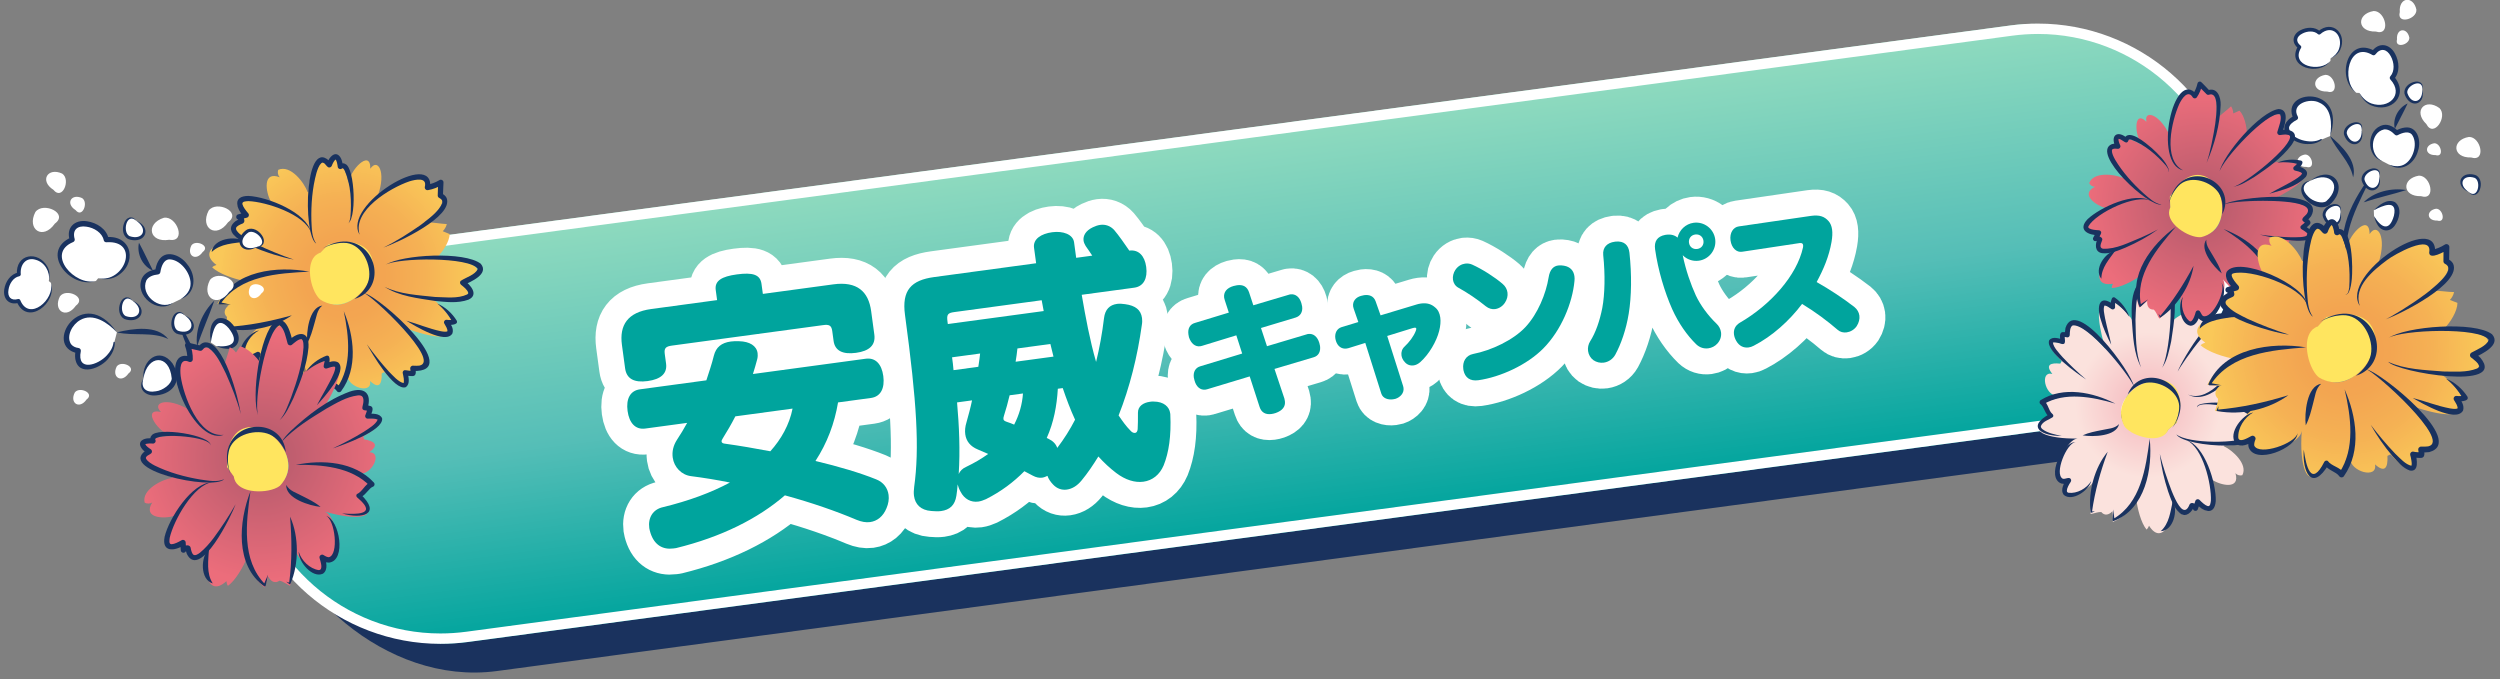 <?xml version="1.0" encoding="UTF-8"?>
<svg id="_デザイン" data-name="デザイン" xmlns="http://www.w3.org/2000/svg" xmlns:xlink="http://www.w3.org/1999/xlink" viewBox="0 0 482 131">
  <rect x="0" y="0" width="482" height="131" fill="#808080" stroke="none"/>
  <defs>
    <style>
      .cls-1 {
        fill: #fff;
      }

      .cls-2 {
        fill: #1a325e;
      }

      .cls-3 {
        fill: url(#_名称未設定グラデーション_107-2);
      }

      .cls-4 {
        fill: url(#_名称未設定グラデーション_157);
      }

      .cls-5 {
        fill: #ffe55f;
      }

      .cls-6 {
        fill: url(#_名称未設定グラデーション_101);
      }

      .cls-7 {
        stroke-width: 6px;
      }

      .cls-7, .cls-8 {
        fill: none;
        stroke: #fff;
        stroke-linecap: round;
        stroke-linejoin: round;
      }

      .cls-9 {
        fill: url(#_名称未設定グラデーション_157-2);
      }

      .cls-8 {
        stroke-width: 10px;
      }

      .cls-10 {
        fill: url(#_名称未設定グラデーション_107);
      }

      .cls-11 {
        fill: #009481;
      }

      .cls-12 {
        fill: #00a49d;
      }

      .cls-13 {
        fill: url(#_名称未設定グラデーション_161);
      }

      .cls-14 {
        fill: #19325f;
      }
    </style>
    <linearGradient id="_名称未設定グラデーション_161" data-name="名称未設定グラデーション 161" x1="114.992" y1="711.646" x2="114.992" y2="789.932" gradientTransform="translate(123.933 -686.449)" gradientUnits="userSpaceOnUse">
      <stop offset="0" stop-color="#90dbbf"/>
      <stop offset=".543" stop-color="#55beb7"/>
      <stop offset="1" stop-color="#00a49d"/>
    </linearGradient>
    <radialGradient id="_名称未設定グラデーション_157" data-name="名称未設定グラデーション 157" cx="-15065.56" cy="8864.816" fx="-15065.56" fy="8864.816" r="24.065" gradientTransform="translate(-11570.743 -12990.134) rotate(-101.266)" gradientUnits="userSpaceOnUse">
      <stop offset=".004" stop-color="#f3a151"/>
      <stop offset=".321" stop-color="#f3a551"/>
      <stop offset=".643" stop-color="#f5b154"/>
      <stop offset=".967" stop-color="#f9c558"/>
      <stop offset="1" stop-color="#fac859"/>
    </radialGradient>
    <radialGradient id="_名称未設定グラデーション_107" data-name="名称未設定グラデーション 107" cx="-4243.211" cy="-8770.575" fx="-4243.211" fy="-8770.575" r="24.065" gradientTransform="translate(-4253.121 -8653.016) rotate(179.605)" gradientUnits="userSpaceOnUse">
      <stop offset="0" stop-color="#b1596b"/>
      <stop offset="1" stop-color="#ec6d7b"/>
    </radialGradient>
    <radialGradient id="_名称未設定グラデーション_101" data-name="名称未設定グラデーション 101" cx="10267.146" cy="4330.47" fx="10267.146" fy="4330.47" r="22.499" gradientTransform="translate(-10645.047 1442.304) rotate(15.837) scale(1 -1)" gradientUnits="userSpaceOnUse">
      <stop offset=".002" stop-color="#f4b6bc"/>
      <stop offset=".624" stop-color="#fbe2dd"/>
    </radialGradient>
    <radialGradient id="_名称未設定グラデーション_107-2" data-name="名称未設定グラデーション 107" cx="-4087.937" cy="-5663.072" fx="-4087.937" fy="-5663.072" r="21.933" gradientTransform="translate(13.48 -6932.554) rotate(-147.549)" xlink:href="#_名称未設定グラデーション_107"/>
    <radialGradient id="_名称未設定グラデーション_157-2" data-name="名称未設定グラデーション 157" cx="-15198.32" cy="9202.705" fx="-15198.32" fy="9202.705" r="26.118" gradientTransform="translate(-11861.694 -12740.397) rotate(-102.678)" xlink:href="#_名称未設定グラデーション_157"/>
  </defs>
  <g>
    <g>
      <rect class="cls-2" x="50.047" y="30.797" width="388.957" height="78.286" rx="39.143" ry="39.143" transform="translate(-7.126 33.118) rotate(-7.637)"/>
      <rect class="cls-13" x="44.447" y="25.197" width="388.957" height="78.286" rx="39.143" ry="39.143" transform="translate(-6.431 32.324) rotate(-7.637)"/>
    </g>
    <path class="cls-1" d="m392.935,6.548c18.495,0,34.299,13.848,36.761,32.211,2.722,20.299-11.578,39.028-31.877,41.75L89.904,121.797c-1.653.222-3.331.335-4.986.335-18.497,0-34.302-13.848-36.764-32.211-1.319-9.833,1.271-19.591,7.292-27.477,6.021-7.886,14.752-12.955,24.585-14.273L387.946,6.883c1.653-.222,3.33-.334,4.987-.335h.001m-.002-2c-1.732,0-3.487.115-5.252.352L79.766,46.189c-21.426,2.873-36.466,22.572-33.593,43.998v.001c2.636,19.662,19.439,33.945,38.746,33.945,1.732,0,3.487-.115,5.252-.352l307.915-41.289c21.426-2.873,36.466-22.572,33.593-43.998-2.636-19.662-19.439-33.946-38.746-33.945h0Z"/>
  </g>
  <g>
    <g>
      <path class="cls-11" d="m160.682,54.821c4.568-.619,6.764,1.383,7.276,5.164l.612,4.516c.277,2.048-.96,3.178-3.533,3.527s-4.066-.411-4.322-2.302l-.257-1.891c-.149-1.103-.605-1.309-1.76-1.152l-29.145,3.949c-1.156.157-1.541.476-1.392,1.579l.256,1.891c.257,1.891-.981,3.021-3.554,3.369s-4.066-.411-4.344-2.459l-.612-4.516c-.513-3.781,1.072-6.295,5.642-6.914l12.708-1.722-.264-1.943c-.241-1.786,1.144-2.615,4.083-3.013,3.047-.413,4.498.032,4.739,1.818l.264,1.943,13.602-1.843Zm.893,22.768c-.682,4.049-2.096,7.824-4.354,11.286,4.423,1.058,8.542,2.265,11.711,3.547,1.412.557,2.207,1.68,2.385,2.992.114.84-.035,1.716-.401,2.568-.641,1.584-1.801,2.49-3.166,2.675-.789.107-1.664-.042-2.629-.446-3.914-1.662-8.685-3.315-13.793-4.709-5.219,4.504-12.229,8.021-20.976,10.169-.21.028-.368.05-.525.071-1.995.27-3.668-.627-4.415-2.985-.102-.361-.197-.669-.232-.932-.271-1.995.685-3.623,2.658-4.05,4.971-1.209,9.3-2.811,12.889-4.741-2.531-.513-5.045-.921-7.494-1.231-1.849-.231-3.285-1.747-3.534-3.585-.149-1.103.069-2.256.82-3.427.712-1.059,1.319-2.103,1.964-3.261l-8.086,1.096c-1.891.256-3.088-1.079-3.401-3.39-.314-2.311.485-3.916,2.376-4.172l12.812-1.736c.529-1.623,1.065-3.192,1.444-4.742.417-1.661,1.48-2.499,3.265-2.742.473-.064,1.005-.082,1.598-.056,2.037.044,3.381.878,3.572,2.296.043.315.04.69-.06,1.131-.247.942-.539,1.945-.838,2.894l21.74-2.946c1.891-.256,3.08,1.026,3.394,3.337.312,2.311-.477,3.969-2.368,4.225l-6.354.861Zm-19.799,2.683c-.76,1.493-1.587,2.889-2.42,4.231-.175.291-.259.463-.237.621.035.263.267.392.753.433,2.727.379,5.682.887,8.646,1.449,2.093-2.316,3.687-5.152,4.286-8.228l-11.028,1.494Z"/>
      <path class="cls-11" d="m208.556,56.838c.748,4.337,1.556,8.72,2.769,12.94.655-2.656,1.179-5.507,1.53-8.443.199-1.685,1.098-2.555,2.516-2.747.472-.064,1.012-.03,1.558.056,1.962.269,3.035,1.086,3.249,2.662.05.367.06.847-.032,1.341-.838,6.049-2.328,12.027-4.481,17.452.734,1.077,1.462,2.102,2.265,2.902.32.384.656.499.92.463.262-.035.443-.273.49-.708.059-.756.053-1.985.054-3.163-.013-1.281,1.019-1.956,2.331-2.134.211-.028.42-.057.69-.04,1.978-.001,3.029,1.033,3.192,2.241.007.053.021.158.028.21.194,4.198-.285,7.365-1.285,9.854-.77,1.815-2.173,2.914-3.905,3.149-1.628.221-3.468-.332-5.257-1.694-1.191-.909-2.353-1.981-3.425-3.172-1.008,1.634-2.075,3.223-3.226,4.608-.824,1.02-1.81,1.635-2.861,1.777-.945.128-1.895-.17-2.647-.978-.498-.521-.897-1.109-1.081-1.672-.302.147-.653.302-1.022.352-.577.078-1.184-.053-1.819-.396-.575-.296-1.097-.6-1.612-.851-2.068,2.098-4.495,3.925-7.398,5.387-.504.229-1.015.405-1.487.469-1.418.192-2.688-.492-3.411-1.891-.281-.498-.45-.956-.566-1.421-.059.756-.123,1.461-.241,2.172-.283,1.856-1.286,2.741-2.967,2.969-.525.071-1.17.052-1.873-.013-2.053-.15-3.115-1.289-3.336-2.918-.071-.524-.045-1.116.033-1.715,1.029-7.412.544-16.117-1.769-33.184-.641-4.726,1.181-6.685,5.644-7.289l19.641-2.661c-.065-.473-.136-.998-.199-1.47-.071-.525-.136-.998-.207-1.523-.228-1.681,1.399-2.703,3.499-2.987,2.102-.285,4.015.418,4.221,1.941.071.525.136.998.207,1.523.064.472.135.998.199,1.47l3.098-.419c-.4-.587-.808-1.228-1.269-1.86-.206-.346-.361-.699-.404-1.015-.128-.945.381-1.923,1.787-2.595.452-.222.963-.398,1.435-.462.946-.128,1.948.164,2.706,1.023.824.958,2.019,2.668,2.888,3.94,1.786-.242,2.968.988,3.26,3.142.299,2.205-.506,3.759-2.292,4.001l-10.136,1.373Zm-7.33,3.132c-.144-.675-.244-1.41-.39-2.086l-16.856,2.284c-1.26.171-1.488.469-1.304,1.834l.065.473,18.485-2.505Zm-12.608,10.747c.031-.165.055-.382.086-.547.118-.71.19-1.362.262-2.014l-5.408.733c.113.84.221,1.628.281,2.476l4.779-.647Zm-4.097,6.865c.409,4.598.608,9.223.319,13.808.244-.568.713-1.06,1.419-1.369,1.557-.746,2.995-1.581,4.261-2.502-.68-.283-1.308-.572-1.987-.854-1.472-.603-2.251-1.62-2.43-2.933-.092-.683-.034-1.44.226-2.277.394-1.443.793-2.834,1.081-4.264l-2.889.392Zm10.135-1.373c-.339,1.437-.701,2.716-1.077,3.89-.115.336-.139.554-.117.711.035.263.267.392.715.545.449.153.898.306,1.353.512.974-1.897,1.557-3.901,1.699-6.006l-2.573.349Zm8.456-7.456c-.219-.826-.379-1.606-.598-2.433l-6.354.861c-.096.869-.199,1.685-.35,2.561l7.301-.989Zm.839,6.196c-.195,3.289-.781,6.47-2.138,9.488l.346.168c.857.418,1.416.984,1.68,1.752,1.317-1.73,2.462-3.542,3.436-5.439-.908-1.962-1.666-3.999-2.378-6.096l-.945.128Z"/>
      <path class="cls-11" d="m236.137,57.873c-.051-.164-.102-.327-.121-.467-.147-1.089.512-1.889,1.798-2.262.247-.062.467-.12.69-.15,1.145-.155,1.938.249,2.316,1.363l.822,2.503,6.858-2.038c.08-.039.191-.054.304-.069.948-.129,1.772.498,2.11,1.731.058.22.112.412.139.607.141,1.033-.32,1.834-1.246,2.13l-6.69,2.016,1.157,3.51,7.678-2.291c.08-.039.191-.054.274-.065.978-.132,1.773.498,2.14,1.728.054.191.108.383.135.579.147,1.089-.28,1.914-1.239,2.187l-7.541,2.244,1.911,5.711c.051.163.073.331.097.498.144,1.06-.492,1.829-1.766,2.286-.273.094-.548.159-.827.197-1.116.151-1.941-.277-2.287-1.367l-1.906-5.882-8.192,2.475c-.108.043-.247.061-.331.073-.977.132-1.777-.527-2.114-1.76-.055-.192-.109-.384-.136-.579-.144-1.06.312-1.89,1.243-2.158l8.08-2.459-1.13-3.514-6.632,2.036c-.107.043-.22.058-.331.073-.977.133-1.78-.555-2.171-1.752-.054-.192-.076-.359-.102-.555-.147-1.088.281-1.914,1.238-2.186l6.553-1.996-.78-2.396Z"/>
      <path class="cls-11" d="m273.029,58.729c.327-.102.63-.17.936-.212,1.201-.163,2.038.15,2.684.717.603.458.925,1.153,1.038,1.991.102.754.023,1.645-.219,2.588-.496,2-1.973,4.531-3.647,6.009-.434.372-.86.572-1.28.628-.67.091-1.27-.141-1.707-.65-.333-.352-.565-.805-.629-1.279-.083-.614.089-1.233.594-1.7.883-.83,1.756-1.943,2.174-3.052.06-.179.098-.326.086-.41-.019-.14-.142-.208-.365-.178-.084.012-.195.026-.33.074l-4.911,1.518,3.072,9.675c.043.107.059.219.073.331.141,1.033-.662,1.824-1.56,2.116-.163.051-.331.074-.47.092-.922.125-1.956-.162-2.256-1.116l-3.085-9.758-3.245,1.009c-.137.047-.247.061-.358.077-1.006.136-1.746-.502-2.041-1.429-.055-.191-.106-.355-.133-.55-.129-.949.26-1.855,1.215-2.154l3.221-.977-.886-2.552c-.049-.163-.096-.3-.115-.439-.136-1.005.499-1.773,1.513-2.053.192-.055.411-.113.606-.139,1.033-.14,1.847.205,2.202,1.151l.969,2.74,6.856-2.066Z"/>
      <path class="cls-11" d="m282.497,50.824c.474-.065.94.014,1.334.189,1.996.895,4.427,2.47,5.875,3.723.548.466.854,1.05.936,1.664.088.642-.073,1.346-.499,1.972-.424.654-1.127,1.119-1.881,1.221-.587.08-1.234-.089-1.81-.551-1.567-1.294-3.693-2.711-5.288-3.575-.615-.343-.95-.923-1.033-1.538-.087-.642.102-1.35.456-1.881.495-.749,1.211-1.13,1.909-1.225Zm17.928.356c.363-.049.737-.015,1.115.048,1.193.208,1.861.942,2.009,2.03.037.279.052.59.01.908-.39,4.26-2.55,9.498-5.975,12.976-3.146,3.211-8.313,5.561-12.552,6.164-1.592.215-2.565-.477-2.874-1.913-.012-.084-.023-.167-.034-.251-.185-1.368.469-2.622,1.909-2.902,3.462-.668,7.739-2.669,10.096-5.205,2.356-2.537,3.938-6.39,4.447-9.557.245-1.54.956-2.176,1.849-2.297Z"/>
      <path class="cls-11" d="m314.156,48.723c.457,4.202.406,8.444-.14,11.758-.496,3.052-1.48,5.857-2.595,7.912-.48.861-1.316,1.401-2.21,1.522-.697.094-1.401-.066-1.996-.469-.566-.406-.941-1.066-1.036-1.764-.087-.642.05-1.315.401-1.873,1.055-1.649,1.852-3.946,2.341-6.429.496-2.626.576-6.445.18-10.201-.144-1.487.759-2.377,2.211-2.573.084-.011.139-.019.224-.03,1.573-.128,2.444.635,2.62,2.147Zm12.801,8.242c.914,1.923,2.342,3.862,3.976,5.431.487.446.798,1.057.881,1.672.099.725-.107,1.52-.701,2.17-.47.518-1.081.828-1.752.919-.809.109-1.637-.12-2.319-.766-1.77-1.721-3.426-4.084-4.644-6.79-1.474-3.325-2.723-7.505-3.299-11.548-.204-1.508.403-2.472,1.956-2.767.084-.012.14-.019.223-.03.866-.118,1.633.091,2.151.561.341-1.468,1.546-2.654,3.108-2.866,2.01-.273,3.879,1.151,4.151,3.162.273,2.009-1.15,3.879-3.16,4.151-1.174.159-2.31-.255-3.101-1.058.59,2.877,1.562,5.644,2.53,7.758Zm-1.321-10.168c.11.81.775,1.316,1.585,1.206.81-.109,1.316-.775,1.206-1.584-.109-.81-.774-1.316-1.585-1.207-.809.11-1.315.775-1.206,1.585Z"/>
      <path class="cls-11" d="m349.035,41.637c.055-.007.083-.011.139-.019,1.619-.219,2.573.107,3.379,1.02.336.381.578.917.673,1.615.091.669.054,1.442-.104,2.373-.494,2.853-1.576,5.358-2.873,7.751,2.651,1.517,5.021,3.072,7.276,4.813.542.438.877,1.018.964,1.66.088.642-.099,1.378-.52,2.032-.476.69-1.215,1.103-1.941,1.201-.614.083-1.23-.06-1.712-.478-2.027-1.744-4.273-3.429-6.876-5.01-2.458,3.261-5.778,6.241-9.312,8.056-.344.189-.671.29-1.006.336-.922.125-1.827-.265-2.394-1.296-.224-.396-.363-.803-.416-1.194-.125-.922.246-1.739,1.087-2.252,5.983-3.454,11.04-9.142,12.215-14.531.034-.175.038-.346.023-.458-.046-.335-.26-.448-.706-.388l-11.06,1.669c-1.057.172-2.029-.72-2.231-2.199-.196-1.452.536-2.546,1.597-2.689l13.799-2.012Z"/>
    </g>
    <g>
      <path class="cls-8" d="m160.682,54.821c4.568-.619,6.764,1.383,7.276,5.164l.612,4.516c.277,2.048-.96,3.178-3.533,3.527s-4.066-.411-4.322-2.302l-.257-1.891c-.149-1.103-.605-1.309-1.76-1.152l-29.145,3.949c-1.156.157-1.541.476-1.392,1.579l.256,1.891c.257,1.891-.981,3.021-3.554,3.369s-4.066-.411-4.344-2.459l-.612-4.516c-.513-3.781,1.072-6.295,5.642-6.914l12.708-1.722-.264-1.943c-.241-1.786,1.144-2.615,4.083-3.013,3.047-.413,4.498.032,4.739,1.818l.264,1.943,13.602-1.843Zm.893,22.768c-.682,4.049-2.096,7.824-4.354,11.286,4.423,1.058,8.542,2.265,11.711,3.547,1.412.557,2.207,1.68,2.385,2.992.114.84-.035,1.716-.401,2.568-.641,1.584-1.801,2.49-3.166,2.675-.789.107-1.664-.042-2.629-.446-3.914-1.662-8.685-3.315-13.793-4.709-5.219,4.504-12.229,8.021-20.976,10.169-.21.028-.368.05-.525.071-1.995.27-3.668-.627-4.415-2.985-.102-.361-.197-.669-.232-.932-.271-1.995.685-3.623,2.658-4.05,4.971-1.209,9.3-2.811,12.889-4.741-2.531-.513-5.045-.921-7.494-1.231-1.849-.231-3.285-1.747-3.534-3.585-.149-1.103.069-2.256.82-3.427.712-1.059,1.319-2.103,1.964-3.261l-8.086,1.096c-1.891.256-3.088-1.079-3.401-3.39-.314-2.311.485-3.916,2.376-4.172l12.812-1.736c.529-1.623,1.065-3.192,1.444-4.742.417-1.661,1.48-2.499,3.265-2.742.473-.064,1.005-.082,1.598-.056,2.037.044,3.381.878,3.572,2.296.043.315.04.69-.06,1.131-.247.942-.539,1.945-.838,2.894l21.74-2.946c1.891-.256,3.08,1.026,3.394,3.337.312,2.311-.477,3.969-2.368,4.225l-6.354.861Zm-19.799,2.683c-.76,1.493-1.587,2.889-2.42,4.231-.175.291-.259.463-.237.621.035.263.267.392.753.433,2.727.379,5.682.887,8.646,1.449,2.093-2.316,3.687-5.152,4.286-8.228l-11.028,1.494Z"/>
      <path class="cls-8" d="m208.556,56.838c.748,4.337,1.556,8.72,2.769,12.94.655-2.656,1.179-5.507,1.53-8.443.199-1.685,1.098-2.555,2.516-2.747.472-.064,1.012-.03,1.558.056,1.962.269,3.035,1.086,3.249,2.662.05.367.06.847-.032,1.341-.838,6.049-2.328,12.027-4.481,17.452.734,1.077,1.462,2.102,2.265,2.902.32.384.656.499.92.463.262-.035.443-.273.49-.708.059-.756.053-1.985.054-3.163-.013-1.281,1.019-1.956,2.331-2.134.211-.028.42-.057.69-.04,1.978-.001,3.029,1.033,3.192,2.241.007.053.021.158.028.21.194,4.198-.285,7.365-1.285,9.854-.77,1.815-2.173,2.914-3.905,3.149-1.628.221-3.468-.332-5.257-1.694-1.191-.909-2.353-1.981-3.425-3.172-1.008,1.634-2.075,3.223-3.226,4.608-.824,1.02-1.81,1.635-2.861,1.777-.945.128-1.895-.17-2.647-.978-.498-.521-.897-1.109-1.081-1.672-.302.147-.653.302-1.022.352-.577.078-1.184-.053-1.819-.396-.575-.296-1.097-.6-1.612-.851-2.068,2.098-4.495,3.925-7.398,5.387-.504.229-1.015.405-1.487.469-1.418.192-2.688-.492-3.411-1.891-.281-.498-.45-.956-.566-1.421-.059.756-.123,1.461-.241,2.172-.283,1.856-1.286,2.741-2.967,2.969-.525.071-1.17.052-1.873-.013-2.053-.15-3.115-1.289-3.336-2.918-.071-.524-.045-1.116.033-1.715,1.029-7.412.544-16.117-1.769-33.184-.641-4.726,1.181-6.685,5.644-7.289l19.641-2.661c-.065-.473-.136-.998-.199-1.47-.071-.525-.136-.998-.207-1.523-.228-1.681,1.399-2.703,3.499-2.987,2.102-.285,4.015.418,4.221,1.941.071.525.136.998.207,1.523.064.472.135.998.199,1.47l3.098-.419c-.4-.587-.808-1.228-1.269-1.86-.206-.346-.361-.699-.404-1.015-.128-.945.381-1.923,1.787-2.595.452-.222.963-.398,1.435-.462.946-.128,1.948.164,2.706,1.023.824.958,2.019,2.668,2.888,3.94,1.786-.242,2.968.988,3.26,3.142.299,2.205-.506,3.759-2.292,4.001l-10.136,1.373Zm-7.33,3.132c-.144-.675-.244-1.41-.39-2.086l-16.856,2.284c-1.26.171-1.488.469-1.304,1.834l.065.473,18.485-2.505Zm-12.608,10.747c.031-.165.055-.382.086-.547.118-.71.19-1.362.262-2.014l-5.408.733c.113.84.221,1.628.281,2.476l4.779-.647Zm-4.097,6.865c.409,4.598.608,9.223.319,13.808.244-.568.713-1.06,1.419-1.369,1.557-.746,2.995-1.581,4.261-2.502-.68-.283-1.308-.572-1.987-.854-1.472-.603-2.251-1.62-2.43-2.933-.092-.683-.034-1.44.226-2.277.394-1.443.793-2.834,1.081-4.264l-2.889.392Zm10.135-1.373c-.339,1.437-.701,2.716-1.077,3.89-.115.336-.139.554-.117.711.035.263.267.392.715.545.449.153.898.306,1.353.512.974-1.897,1.557-3.901,1.699-6.006l-2.573.349Zm8.456-7.456c-.219-.826-.379-1.606-.598-2.433l-6.354.861c-.096.869-.199,1.685-.35,2.561l7.301-.989Zm.839,6.196c-.195,3.289-.781,6.47-2.138,9.488l.346.168c.857.418,1.416.984,1.68,1.752,1.317-1.73,2.462-3.542,3.436-5.439-.908-1.962-1.666-3.999-2.378-6.096l-.945.128Z"/>
      <path class="cls-8" d="m236.137,57.873c-.051-.164-.102-.327-.121-.467-.147-1.089.512-1.889,1.798-2.262.247-.062.467-.12.69-.15,1.145-.155,1.938.249,2.316,1.363l.822,2.503,6.858-2.038c.08-.039.191-.054.304-.069.948-.129,1.772.498,2.11,1.731.058.22.112.412.139.607.141,1.033-.32,1.834-1.246,2.13l-6.69,2.016,1.157,3.51,7.678-2.291c.08-.039.191-.054.274-.065.978-.132,1.773.498,2.14,1.728.054.191.108.383.135.579.147,1.089-.28,1.914-1.239,2.187l-7.541,2.244,1.911,5.711c.051.163.073.331.097.498.144,1.06-.492,1.829-1.766,2.286-.273.094-.548.159-.827.197-1.116.151-1.941-.277-2.287-1.367l-1.906-5.882-8.192,2.475c-.108.043-.247.061-.331.073-.977.132-1.777-.527-2.114-1.76-.055-.192-.109-.384-.136-.579-.144-1.06.312-1.89,1.243-2.158l8.08-2.459-1.13-3.514-6.632,2.036c-.107.043-.22.058-.331.073-.977.133-1.78-.555-2.171-1.752-.054-.192-.076-.359-.102-.555-.147-1.088.281-1.914,1.238-2.186l6.553-1.996-.78-2.396Z"/>
      <path class="cls-8" d="m273.029,58.729c.327-.102.63-.17.936-.212,1.201-.163,2.038.15,2.684.717.603.458.925,1.153,1.038,1.991.102.754.023,1.645-.219,2.588-.496,2-1.973,4.531-3.647,6.009-.434.372-.86.572-1.28.628-.67.091-1.27-.141-1.707-.65-.333-.352-.565-.805-.629-1.279-.083-.614.089-1.233.594-1.7.883-.83,1.756-1.943,2.174-3.052.06-.179.098-.326.086-.41-.019-.14-.142-.208-.365-.178-.084.012-.195.026-.33.074l-4.911,1.518,3.072,9.675c.043.107.059.219.073.331.141,1.033-.662,1.824-1.56,2.116-.163.051-.331.074-.47.092-.922.125-1.956-.162-2.256-1.116l-3.085-9.758-3.245,1.009c-.137.047-.247.061-.358.077-1.006.136-1.746-.502-2.041-1.429-.055-.191-.106-.355-.133-.55-.129-.949.26-1.855,1.215-2.154l3.221-.977-.886-2.552c-.049-.163-.096-.3-.115-.439-.136-1.005.499-1.773,1.513-2.053.192-.055.411-.113.606-.139,1.033-.14,1.847.205,2.202,1.151l.969,2.74,6.856-2.066Z"/>
      <path class="cls-8" d="m282.497,50.824c.474-.065.94.014,1.334.189,1.996.895,4.427,2.47,5.875,3.723.548.466.854,1.05.936,1.664.088.642-.073,1.346-.499,1.972-.424.654-1.127,1.119-1.881,1.221-.587.08-1.234-.089-1.81-.551-1.567-1.294-3.693-2.711-5.288-3.575-.615-.343-.95-.923-1.033-1.538-.087-.642.102-1.35.456-1.881.495-.749,1.211-1.13,1.909-1.225Zm17.928.356c.363-.049.737-.015,1.115.048,1.193.208,1.861.942,2.009,2.03.037.279.052.59.01.908-.39,4.26-2.55,9.498-5.975,12.976-3.146,3.211-8.313,5.561-12.552,6.164-1.592.215-2.565-.477-2.874-1.913-.012-.084-.023-.167-.034-.251-.185-1.368.469-2.622,1.909-2.902,3.462-.668,7.739-2.669,10.096-5.205,2.356-2.537,3.938-6.39,4.447-9.557.245-1.54.956-2.176,1.849-2.297Z"/>
      <path class="cls-8" d="m314.156,48.723c.457,4.202.406,8.444-.14,11.758-.496,3.052-1.48,5.857-2.595,7.912-.48.861-1.316,1.401-2.21,1.522-.697.094-1.401-.066-1.996-.469-.566-.406-.941-1.066-1.036-1.764-.087-.642.05-1.315.401-1.873,1.055-1.649,1.852-3.946,2.341-6.429.496-2.626.576-6.445.18-10.201-.144-1.487.759-2.377,2.211-2.573.084-.011.139-.019.224-.03,1.573-.128,2.444.635,2.62,2.147Zm12.801,8.242c.914,1.923,2.342,3.862,3.976,5.431.487.446.798,1.057.881,1.672.099.725-.107,1.52-.701,2.17-.47.518-1.081.828-1.752.919-.809.109-1.637-.12-2.319-.766-1.77-1.721-3.426-4.084-4.644-6.79-1.474-3.325-2.723-7.505-3.299-11.548-.204-1.508.403-2.472,1.956-2.767.084-.012.14-.019.223-.03.866-.118,1.633.091,2.151.561.341-1.468,1.546-2.654,3.108-2.866,2.01-.273,3.879,1.151,4.151,3.162.273,2.009-1.15,3.879-3.16,4.151-1.174.159-2.31-.255-3.101-1.058.59,2.877,1.562,5.644,2.53,7.758Zm-1.321-10.168c.11.81.775,1.316,1.585,1.206.81-.109,1.316-.775,1.206-1.584-.109-.81-.774-1.316-1.585-1.207-.809.11-1.315.775-1.206,1.585Z"/>
      <path class="cls-8" d="m349.035,41.637c.055-.007.083-.011.139-.019,1.619-.219,2.573.107,3.379,1.02.336.381.578.917.673,1.615.091.669.054,1.442-.104,2.373-.494,2.853-1.576,5.358-2.873,7.751,2.651,1.517,5.021,3.072,7.276,4.813.542.438.877,1.018.964,1.66.088.642-.099,1.378-.52,2.032-.476.69-1.215,1.103-1.941,1.201-.614.083-1.23-.06-1.712-.478-2.027-1.744-4.273-3.429-6.876-5.01-2.458,3.261-5.778,6.241-9.312,8.056-.344.189-.671.29-1.006.336-.922.125-1.827-.265-2.394-1.296-.224-.396-.363-.803-.416-1.194-.125-.922.246-1.739,1.087-2.252,5.983-3.454,11.04-9.142,12.215-14.531.034-.175.038-.346.023-.458-.046-.335-.26-.448-.706-.388l-11.06,1.669c-1.057.172-2.029-.72-2.231-2.199-.196-1.452.536-2.546,1.597-2.689l13.799-2.012Z"/>
    </g>
    <g>
      <path class="cls-7" d="m160.682,54.821c4.568-.619,6.764,1.383,7.276,5.164l.612,4.516c.277,2.048-.96,3.178-3.533,3.527s-4.066-.411-4.322-2.302l-.257-1.891c-.149-1.103-.605-1.309-1.76-1.152l-29.145,3.949c-1.156.157-1.541.476-1.392,1.579l.256,1.891c.257,1.891-.981,3.021-3.554,3.369s-4.066-.411-4.344-2.459l-.612-4.516c-.513-3.781,1.072-6.295,5.642-6.914l12.708-1.722-.264-1.943c-.241-1.786,1.144-2.615,4.083-3.013,3.047-.413,4.498.032,4.739,1.818l.264,1.943,13.602-1.843Zm.893,22.768c-.682,4.049-2.096,7.824-4.354,11.286,4.423,1.058,8.542,2.265,11.711,3.547,1.412.557,2.207,1.68,2.385,2.992.114.84-.035,1.716-.401,2.568-.641,1.584-1.801,2.49-3.166,2.675-.789.107-1.664-.042-2.629-.446-3.914-1.662-8.685-3.315-13.793-4.709-5.219,4.504-12.229,8.021-20.976,10.169-.21.028-.368.05-.525.071-1.995.27-3.668-.627-4.415-2.985-.102-.361-.197-.669-.232-.932-.271-1.995.685-3.623,2.658-4.05,4.971-1.209,9.3-2.811,12.889-4.741-2.531-.513-5.045-.921-7.494-1.231-1.849-.231-3.285-1.747-3.534-3.585-.149-1.103.069-2.256.82-3.427.712-1.059,1.319-2.103,1.964-3.261l-8.086,1.096c-1.891.256-3.088-1.079-3.401-3.39-.314-2.311.485-3.916,2.376-4.172l12.812-1.736c.529-1.623,1.065-3.192,1.444-4.742.417-1.661,1.48-2.499,3.265-2.742.473-.064,1.005-.082,1.598-.056,2.037.044,3.381.878,3.572,2.296.043.315.04.69-.06,1.131-.247.942-.539,1.945-.838,2.894l21.74-2.946c1.891-.256,3.08,1.026,3.394,3.337.312,2.311-.477,3.969-2.368,4.225l-6.354.861Zm-19.799,2.683c-.76,1.493-1.587,2.889-2.42,4.231-.175.291-.259.463-.237.621.035.263.267.392.753.433,2.727.379,5.682.887,8.646,1.449,2.093-2.316,3.687-5.152,4.286-8.228l-11.028,1.494Z"/>
      <path class="cls-7" d="m208.556,56.838c.748,4.337,1.556,8.72,2.769,12.94.655-2.656,1.179-5.507,1.53-8.443.199-1.685,1.098-2.555,2.516-2.747.472-.064,1.012-.03,1.558.056,1.962.269,3.035,1.086,3.249,2.662.05.367.06.847-.032,1.341-.838,6.049-2.328,12.027-4.481,17.452.734,1.077,1.462,2.102,2.265,2.902.32.384.656.499.92.463.262-.035.443-.273.49-.708.059-.756.053-1.985.054-3.163-.013-1.281,1.019-1.956,2.331-2.134.211-.028.42-.057.69-.04,1.978-.001,3.029,1.033,3.192,2.241.007.053.021.158.028.21.194,4.198-.285,7.365-1.285,9.854-.77,1.815-2.173,2.914-3.905,3.149-1.628.221-3.468-.332-5.257-1.694-1.191-.909-2.353-1.981-3.425-3.172-1.008,1.634-2.075,3.223-3.226,4.608-.824,1.02-1.81,1.635-2.861,1.777-.945.128-1.895-.17-2.647-.978-.498-.521-.897-1.109-1.081-1.672-.302.147-.653.302-1.022.352-.577.078-1.184-.053-1.819-.396-.575-.296-1.097-.6-1.612-.851-2.068,2.098-4.495,3.925-7.398,5.387-.504.229-1.015.405-1.487.469-1.418.192-2.688-.492-3.411-1.891-.281-.498-.45-.956-.566-1.421-.059.756-.123,1.461-.241,2.172-.283,1.856-1.286,2.741-2.967,2.969-.525.071-1.17.052-1.873-.013-2.053-.15-3.115-1.289-3.336-2.918-.071-.524-.045-1.116.033-1.715,1.029-7.412.544-16.117-1.769-33.184-.641-4.726,1.181-6.685,5.644-7.289l19.641-2.661c-.065-.473-.136-.998-.199-1.47-.071-.525-.136-.998-.207-1.523-.228-1.681,1.399-2.703,3.499-2.987,2.102-.285,4.015.418,4.221,1.941.071.525.136.998.207,1.523.064.472.135.998.199,1.47l3.098-.419c-.4-.587-.808-1.228-1.269-1.86-.206-.346-.361-.699-.404-1.015-.128-.945.381-1.923,1.787-2.595.452-.222.963-.398,1.435-.462.946-.128,1.948.164,2.706,1.023.824.958,2.019,2.668,2.888,3.94,1.786-.242,2.968.988,3.26,3.142.299,2.205-.506,3.759-2.292,4.001l-10.136,1.373Zm-7.33,3.132c-.144-.675-.244-1.41-.39-2.086l-16.856,2.284c-1.26.171-1.488.469-1.304,1.834l.065.473,18.485-2.505Zm-12.608,10.747c.031-.165.055-.382.086-.547.118-.71.19-1.362.262-2.014l-5.408.733c.113.84.221,1.628.281,2.476l4.779-.647Zm-4.097,6.865c.409,4.598.608,9.223.319,13.808.244-.568.713-1.06,1.419-1.369,1.557-.746,2.995-1.581,4.261-2.502-.68-.283-1.308-.572-1.987-.854-1.472-.603-2.251-1.62-2.43-2.933-.092-.683-.034-1.44.226-2.277.394-1.443.793-2.834,1.081-4.264l-2.889.392Zm10.135-1.373c-.339,1.437-.701,2.716-1.077,3.89-.115.336-.139.554-.117.711.035.263.267.392.715.545.449.153.898.306,1.353.512.974-1.897,1.557-3.901,1.699-6.006l-2.573.349Zm8.456-7.456c-.219-.826-.379-1.606-.598-2.433l-6.354.861c-.096.869-.199,1.685-.35,2.561l7.301-.989Zm.839,6.196c-.195,3.289-.781,6.47-2.138,9.488l.346.168c.857.418,1.416.984,1.68,1.752,1.317-1.73,2.462-3.542,3.436-5.439-.908-1.962-1.666-3.999-2.378-6.096l-.945.128Z"/>
      <path class="cls-7" d="m236.137,57.873c-.051-.164-.102-.327-.121-.467-.147-1.089.512-1.889,1.798-2.262.247-.062.467-.12.69-.15,1.145-.155,1.938.249,2.316,1.363l.822,2.503,6.858-2.038c.08-.039.191-.054.304-.069.948-.129,1.772.498,2.11,1.731.058.22.112.412.139.607.141,1.033-.32,1.834-1.246,2.13l-6.69,2.016,1.157,3.51,7.678-2.291c.08-.039.191-.054.274-.065.978-.132,1.773.498,2.14,1.728.054.191.108.383.135.579.147,1.089-.28,1.914-1.239,2.187l-7.541,2.244,1.911,5.711c.051.163.073.331.097.498.144,1.06-.492,1.829-1.766,2.286-.273.094-.548.159-.827.197-1.116.151-1.941-.277-2.287-1.367l-1.906-5.882-8.192,2.475c-.108.043-.247.061-.331.073-.977.132-1.777-.527-2.114-1.76-.055-.192-.109-.384-.136-.579-.144-1.06.312-1.89,1.243-2.158l8.08-2.459-1.13-3.514-6.632,2.036c-.107.043-.22.058-.331.073-.977.133-1.78-.555-2.171-1.752-.054-.192-.076-.359-.102-.555-.147-1.088.281-1.914,1.238-2.186l6.553-1.996-.78-2.396Z"/>
      <path class="cls-7" d="m273.029,58.729c.327-.102.63-.17.936-.212,1.201-.163,2.038.15,2.684.717.603.458.925,1.153,1.038,1.991.102.754.023,1.645-.219,2.588-.496,2-1.973,4.531-3.647,6.009-.434.372-.86.572-1.28.628-.67.091-1.27-.141-1.707-.65-.333-.352-.565-.805-.629-1.279-.083-.614.089-1.233.594-1.7.883-.83,1.756-1.943,2.174-3.052.06-.179.098-.326.086-.41-.019-.14-.142-.208-.365-.178-.084.012-.195.026-.33.074l-4.911,1.518,3.072,9.675c.043.107.059.219.073.331.141,1.033-.662,1.824-1.56,2.116-.163.051-.331.074-.47.092-.922.125-1.956-.162-2.256-1.116l-3.085-9.758-3.245,1.009c-.137.047-.247.061-.358.077-1.006.136-1.746-.502-2.041-1.429-.055-.191-.106-.355-.133-.55-.129-.949.26-1.855,1.215-2.154l3.221-.977-.886-2.552c-.049-.163-.096-.3-.115-.439-.136-1.005.499-1.773,1.513-2.053.192-.055.411-.113.606-.139,1.033-.14,1.847.205,2.202,1.151l.969,2.74,6.856-2.066Z"/>
      <path class="cls-7" d="m282.497,50.824c.474-.065.94.014,1.334.189,1.996.895,4.427,2.47,5.875,3.723.548.466.854,1.05.936,1.664.088.642-.073,1.346-.499,1.972-.424.654-1.127,1.119-1.881,1.221-.587.08-1.234-.089-1.81-.551-1.567-1.294-3.693-2.711-5.288-3.575-.615-.343-.95-.923-1.033-1.538-.087-.642.102-1.35.456-1.881.495-.749,1.211-1.13,1.909-1.225Zm17.928.356c.363-.049.737-.015,1.115.048,1.193.208,1.861.942,2.009,2.03.037.279.052.59.01.908-.39,4.26-2.55,9.498-5.975,12.976-3.146,3.211-8.313,5.561-12.552,6.164-1.592.215-2.565-.477-2.874-1.913-.012-.084-.023-.167-.034-.251-.185-1.368.469-2.622,1.909-2.902,3.462-.668,7.739-2.669,10.096-5.205,2.356-2.537,3.938-6.39,4.447-9.557.245-1.54.956-2.176,1.849-2.297Z"/>
      <path class="cls-7" d="m314.156,48.723c.457,4.202.406,8.444-.14,11.758-.496,3.052-1.48,5.857-2.595,7.912-.48.861-1.316,1.401-2.21,1.522-.697.094-1.401-.066-1.996-.469-.566-.406-.941-1.066-1.036-1.764-.087-.642.05-1.315.401-1.873,1.055-1.649,1.852-3.946,2.341-6.429.496-2.626.576-6.445.18-10.201-.144-1.487.759-2.377,2.211-2.573.084-.011.139-.019.224-.03,1.573-.128,2.444.635,2.62,2.147Zm12.801,8.242c.914,1.923,2.342,3.862,3.976,5.431.487.446.798,1.057.881,1.672.099.725-.107,1.52-.701,2.17-.47.518-1.081.828-1.752.919-.809.109-1.637-.12-2.319-.766-1.77-1.721-3.426-4.084-4.644-6.79-1.474-3.325-2.723-7.505-3.299-11.548-.204-1.508.403-2.472,1.956-2.767.084-.012.14-.019.223-.03.866-.118,1.633.091,2.151.561.341-1.468,1.546-2.654,3.108-2.866,2.01-.273,3.879,1.151,4.151,3.162.273,2.009-1.15,3.879-3.16,4.151-1.174.159-2.31-.255-3.101-1.058.59,2.877,1.562,5.644,2.53,7.758Zm-1.321-10.168c.11.81.775,1.316,1.585,1.206.81-.109,1.316-.775,1.206-1.584-.109-.81-.774-1.316-1.585-1.207-.809.11-1.315.775-1.206,1.585Z"/>
      <path class="cls-7" d="m349.035,41.637c.055-.007.083-.011.139-.019,1.619-.219,2.573.107,3.379,1.02.336.381.578.917.673,1.615.091.669.054,1.442-.104,2.373-.494,2.853-1.576,5.358-2.873,7.751,2.651,1.517,5.021,3.072,7.276,4.813.542.438.877,1.018.964,1.66.088.642-.099,1.378-.52,2.032-.476.69-1.215,1.103-1.941,1.201-.614.083-1.23-.06-1.712-.478-2.027-1.744-4.273-3.429-6.876-5.01-2.458,3.261-5.778,6.241-9.312,8.056-.344.189-.671.29-1.006.336-.922.125-1.827-.265-2.394-1.296-.224-.396-.363-.803-.416-1.194-.125-.922.246-1.739,1.087-2.252,5.983-3.454,11.04-9.142,12.215-14.531.034-.175.038-.346.023-.458-.046-.335-.26-.448-.706-.388l-11.06,1.669c-1.057.172-2.029-.72-2.231-2.199-.196-1.452.536-2.546,1.597-2.689l13.799-2.012Z"/>
    </g>
    <g>
      <path class="cls-12" d="m160.682,54.821c4.568-.619,6.764,1.383,7.276,5.164l.612,4.516c.277,2.048-.96,3.178-3.533,3.527s-4.066-.411-4.322-2.302l-.257-1.891c-.149-1.103-.605-1.309-1.76-1.152l-29.145,3.949c-1.156.157-1.541.476-1.392,1.579l.256,1.891c.257,1.891-.981,3.021-3.554,3.369s-4.066-.411-4.344-2.459l-.612-4.516c-.513-3.781,1.072-6.295,5.642-6.914l12.708-1.722-.264-1.943c-.241-1.786,1.144-2.615,4.083-3.013,3.047-.413,4.498.032,4.739,1.818l.264,1.943,13.602-1.843Zm.893,22.768c-.682,4.049-2.096,7.824-4.354,11.286,4.423,1.058,8.542,2.265,11.711,3.547,1.412.557,2.207,1.68,2.385,2.992.114.84-.035,1.716-.401,2.568-.641,1.584-1.801,2.49-3.166,2.675-.789.107-1.664-.042-2.629-.446-3.914-1.662-8.685-3.315-13.793-4.709-5.219,4.504-12.229,8.021-20.976,10.169-.21.028-.368.05-.525.071-1.995.27-3.668-.627-4.415-2.985-.102-.361-.197-.669-.232-.932-.271-1.995.685-3.623,2.658-4.05,4.971-1.209,9.3-2.811,12.889-4.741-2.531-.513-5.045-.921-7.494-1.231-1.849-.231-3.285-1.747-3.534-3.585-.149-1.103.069-2.256.82-3.427.712-1.059,1.319-2.103,1.964-3.261l-8.086,1.096c-1.891.256-3.088-1.079-3.401-3.39-.314-2.311.485-3.916,2.376-4.172l12.812-1.736c.529-1.623,1.065-3.192,1.444-4.742.417-1.661,1.48-2.499,3.265-2.742.473-.064,1.005-.082,1.598-.056,2.037.044,3.381.878,3.572,2.296.043.315.04.69-.06,1.131-.247.942-.539,1.945-.838,2.894l21.74-2.946c1.891-.256,3.08,1.026,3.394,3.337.312,2.311-.477,3.969-2.368,4.225l-6.354.861Zm-19.799,2.683c-.76,1.493-1.587,2.889-2.42,4.231-.175.291-.259.463-.237.621.035.263.267.392.753.433,2.727.379,5.682.887,8.646,1.449,2.093-2.316,3.687-5.152,4.286-8.228l-11.028,1.494Z"/>
      <path class="cls-12" d="m208.556,56.838c.748,4.337,1.556,8.72,2.769,12.94.655-2.656,1.179-5.507,1.53-8.443.199-1.685,1.098-2.555,2.516-2.747.472-.064,1.012-.03,1.558.056,1.962.269,3.035,1.086,3.249,2.662.05.367.06.847-.032,1.341-.838,6.049-2.328,12.027-4.481,17.452.734,1.077,1.462,2.102,2.265,2.902.32.384.656.499.92.463.262-.035.443-.273.49-.708.059-.756.053-1.985.054-3.163-.013-1.281,1.019-1.956,2.331-2.134.211-.028.42-.057.69-.04,1.978-.001,3.029,1.033,3.192,2.241.007.053.021.158.028.21.194,4.198-.285,7.365-1.285,9.854-.77,1.815-2.173,2.914-3.905,3.149-1.628.221-3.468-.332-5.257-1.694-1.191-.909-2.353-1.981-3.425-3.172-1.008,1.634-2.075,3.223-3.226,4.608-.824,1.02-1.81,1.635-2.861,1.777-.945.128-1.895-.17-2.647-.978-.498-.521-.897-1.109-1.081-1.672-.302.147-.653.302-1.022.352-.577.078-1.184-.053-1.819-.396-.575-.296-1.097-.6-1.612-.851-2.068,2.098-4.495,3.925-7.398,5.387-.504.229-1.015.405-1.487.469-1.418.192-2.688-.492-3.411-1.891-.281-.498-.45-.956-.566-1.421-.059.756-.123,1.461-.241,2.172-.283,1.856-1.286,2.741-2.967,2.969-.525.071-1.17.052-1.873-.013-2.053-.15-3.115-1.289-3.336-2.918-.071-.524-.045-1.116.033-1.715,1.029-7.412.544-16.117-1.769-33.184-.641-4.726,1.181-6.685,5.644-7.289l19.641-2.661c-.065-.473-.136-.998-.199-1.47-.071-.525-.136-.998-.207-1.523-.228-1.681,1.399-2.703,3.499-2.987,2.102-.285,4.015.418,4.221,1.941.071.525.136.998.207,1.523.064.472.135.998.199,1.47l3.098-.419c-.4-.587-.808-1.228-1.269-1.86-.206-.346-.361-.699-.404-1.015-.128-.945.381-1.923,1.787-2.595.452-.222.963-.398,1.435-.462.946-.128,1.948.164,2.706,1.023.824.958,2.019,2.668,2.888,3.94,1.786-.242,2.968.988,3.26,3.142.299,2.205-.506,3.759-2.292,4.001l-10.136,1.373Zm-7.33,3.132c-.144-.675-.244-1.41-.39-2.086l-16.856,2.284c-1.26.171-1.488.469-1.304,1.834l.065.473,18.485-2.505Zm-12.608,10.747c.031-.165.055-.382.086-.547.118-.71.19-1.362.262-2.014l-5.408.733c.113.84.221,1.628.281,2.476l4.779-.647Zm-4.097,6.865c.409,4.598.608,9.223.319,13.808.244-.568.713-1.06,1.419-1.369,1.557-.746,2.995-1.581,4.261-2.502-.68-.283-1.308-.572-1.987-.854-1.472-.603-2.251-1.62-2.43-2.933-.092-.683-.034-1.44.226-2.277.394-1.443.793-2.834,1.081-4.264l-2.889.392Zm10.135-1.373c-.339,1.437-.701,2.716-1.077,3.89-.115.336-.139.554-.117.711.035.263.267.392.715.545.449.153.898.306,1.353.512.974-1.897,1.557-3.901,1.699-6.006l-2.573.349Zm8.456-7.456c-.219-.826-.379-1.606-.598-2.433l-6.354.861c-.096.869-.199,1.685-.35,2.561l7.301-.989Zm.839,6.196c-.195,3.289-.781,6.47-2.138,9.488l.346.168c.857.418,1.416.984,1.68,1.752,1.317-1.73,2.462-3.542,3.436-5.439-.908-1.962-1.666-3.999-2.378-6.096l-.945.128Z"/>
      <path class="cls-12" d="m236.137,57.873c-.051-.164-.102-.327-.121-.467-.147-1.089.512-1.889,1.798-2.262.247-.062.467-.12.69-.15,1.145-.155,1.938.249,2.316,1.363l.822,2.503,6.858-2.038c.08-.039.191-.054.304-.069.948-.129,1.772.498,2.11,1.731.058.22.112.412.139.607.141,1.033-.32,1.834-1.246,2.13l-6.69,2.016,1.157,3.51,7.678-2.291c.08-.039.191-.054.274-.065.978-.132,1.773.498,2.14,1.728.054.191.108.383.135.579.147,1.089-.28,1.914-1.239,2.187l-7.541,2.244,1.911,5.711c.051.163.073.331.097.498.144,1.06-.492,1.829-1.766,2.286-.273.094-.548.159-.827.197-1.116.151-1.941-.277-2.287-1.367l-1.906-5.882-8.192,2.475c-.108.043-.247.061-.331.073-.977.132-1.777-.527-2.114-1.76-.055-.192-.109-.384-.136-.579-.144-1.06.312-1.89,1.243-2.158l8.08-2.459-1.13-3.514-6.632,2.036c-.107.043-.22.058-.331.073-.977.133-1.78-.555-2.171-1.752-.054-.192-.076-.359-.102-.555-.147-1.088.281-1.914,1.238-2.186l6.553-1.996-.78-2.396Z"/>
      <path class="cls-12" d="m273.029,58.729c.327-.102.63-.17.936-.212,1.201-.163,2.038.15,2.684.717.603.458.925,1.153,1.038,1.991.102.754.023,1.645-.219,2.588-.496,2-1.973,4.531-3.647,6.009-.434.372-.86.572-1.28.628-.67.091-1.27-.141-1.707-.65-.333-.352-.565-.805-.629-1.279-.083-.614.089-1.233.594-1.7.883-.83,1.756-1.943,2.174-3.052.06-.179.098-.326.086-.41-.019-.14-.142-.208-.365-.178-.084.012-.195.026-.33.074l-4.911,1.518,3.072,9.675c.043.107.059.219.073.331.141,1.033-.662,1.824-1.56,2.116-.163.051-.331.074-.47.092-.922.125-1.956-.162-2.256-1.116l-3.085-9.758-3.245,1.009c-.137.047-.247.061-.358.077-1.006.136-1.746-.502-2.041-1.429-.055-.191-.106-.355-.133-.55-.129-.949.26-1.855,1.215-2.154l3.221-.977-.886-2.552c-.049-.163-.096-.3-.115-.439-.136-1.005.499-1.773,1.513-2.053.192-.055.411-.113.606-.139,1.033-.14,1.847.205,2.202,1.151l.969,2.74,6.856-2.066Z"/>
      <path class="cls-12" d="m282.497,50.824c.474-.065.94.014,1.334.189,1.996.895,4.427,2.47,5.875,3.723.548.466.854,1.05.936,1.664.088.642-.073,1.346-.499,1.972-.424.654-1.127,1.119-1.881,1.221-.587.08-1.234-.089-1.81-.551-1.567-1.294-3.693-2.711-5.288-3.575-.615-.343-.95-.923-1.033-1.538-.087-.642.102-1.35.456-1.881.495-.749,1.211-1.13,1.909-1.225Zm17.928.356c.363-.049.737-.015,1.115.048,1.193.208,1.861.942,2.009,2.03.037.279.052.59.01.908-.39,4.26-2.55,9.498-5.975,12.976-3.146,3.211-8.313,5.561-12.552,6.164-1.592.215-2.565-.477-2.874-1.913-.012-.084-.023-.167-.034-.251-.185-1.368.469-2.622,1.909-2.902,3.462-.668,7.739-2.669,10.096-5.205,2.356-2.537,3.938-6.39,4.447-9.557.245-1.54.956-2.176,1.849-2.297Z"/>
      <path class="cls-12" d="m314.156,48.723c.457,4.202.406,8.444-.14,11.758-.496,3.052-1.48,5.857-2.595,7.912-.48.861-1.316,1.401-2.21,1.522-.697.094-1.401-.066-1.996-.469-.566-.406-.941-1.066-1.036-1.764-.087-.642.05-1.315.401-1.873,1.055-1.649,1.852-3.946,2.341-6.429.496-2.626.576-6.445.18-10.201-.144-1.487.759-2.377,2.211-2.573.084-.011.139-.019.224-.03,1.573-.128,2.444.635,2.62,2.147Zm12.801,8.242c.914,1.923,2.342,3.862,3.976,5.431.487.446.798,1.057.881,1.672.099.725-.107,1.52-.701,2.17-.47.518-1.081.828-1.752.919-.809.109-1.637-.12-2.319-.766-1.77-1.721-3.426-4.084-4.644-6.79-1.474-3.325-2.723-7.505-3.299-11.548-.204-1.508.403-2.472,1.956-2.767.084-.012.14-.019.223-.03.866-.118,1.633.091,2.151.561.341-1.468,1.546-2.654,3.108-2.866,2.01-.273,3.879,1.151,4.151,3.162.273,2.009-1.15,3.879-3.16,4.151-1.174.159-2.31-.255-3.101-1.058.59,2.877,1.562,5.644,2.53,7.758Zm-1.321-10.168c.11.81.775,1.316,1.585,1.206.81-.109,1.316-.775,1.206-1.584-.109-.81-.774-1.316-1.585-1.207-.809.11-1.315.775-1.206,1.585Z"/>
      <path class="cls-12" d="m349.035,41.637c.055-.007.083-.011.139-.019,1.619-.219,2.573.107,3.379,1.02.336.381.578.917.673,1.615.091.669.054,1.442-.104,2.373-.494,2.853-1.576,5.358-2.873,7.751,2.651,1.517,5.021,3.072,7.276,4.813.542.438.877,1.018.964,1.66.088.642-.099,1.378-.52,2.032-.476.69-1.215,1.103-1.941,1.201-.614.083-1.23-.06-1.712-.478-2.027-1.744-4.273-3.429-6.876-5.01-2.458,3.261-5.778,6.241-9.312,8.056-.344.189-.671.29-1.006.336-.922.125-1.827-.265-2.394-1.296-.224-.396-.363-.803-.416-1.194-.125-.922.246-1.739,1.087-2.252,5.983-3.454,11.04-9.142,12.215-14.531.034-.175.038-.346.023-.458-.046-.335-.26-.448-.706-.388l-11.06,1.669c-1.057.172-2.029-.72-2.231-2.199-.196-1.452.536-2.546,1.597-2.689l13.799-2.012Z"/>
    </g>
  </g>
  <g>
    <path class="cls-4" d="m63.069,31.876c-1.913-2.71-3.188.807-3.608,5.162l-.153-.013c-.634-1.784-3.295-5.332-5.661-4.282-.182.487-.063,1.086.309,1.441-3.372-1.303-2.76,2.846-1.725,4.701l-.182.487c-4.346-1.56-8.363-1.575-4.993,2.196-.471.115-.917.247-1.387.362.305.133.52.455.524.797-2.742.997-1.591,2.463.777,3.795l-.112.194c-3.228-.903-9.224,1.322-5.119,4.368-.306.082-.599.227-.834.445,1.234,1.235,4.251,2.265,6.054,2.593-2.168.969-3.982,2.425-5.036,4.459.727.091,1.453.183,2.18.274-.851.685-1.087,1.548-.344,2.258-.005.731-.418,1.457-.576,2.175,2.46.175,4.95-.042,7.353-.585l.033.165c-3.027.861-6.335,8.388-1.247,5.593-2.018,4.416,8.66,1.666,9.141-1.199l.021-.004c-.578,5.825.586,11.345,3.852,5.865.577.958,2.158,1.244,2.628,2.095.649-.838,1.104-1.894,1.406-3.071l.59.162c-.031,2.324,4.84,3.823,4.392,1.143,1.774,1.686,2.299.551,2.243-1.456l.549-.26c2.462,2.879,4.468,4.111,3.583.209.475.12.982.191,1.49.154.042-.33.042-.652-.024-.983,4.991.487,2.142-4.011-1.777-8.168,2.043.881,11.511,4.232,8.274-.704.528.067,1.082.042,1.589-.102-.8-1.429-2.276-3.453-3.692-4.309l.021-.219c5.024.33,8.79-.27,5.196-3.01,6.624-2.951,1.754-4.449-4.562-4.801l.004-.194c1.107-1.015,2.405-3.012,2.456-4.482-.446-.19-.887-.36-1.333-.55.376-.375.645-.858.777-1.378-1.036-.03-3.084-.395-4.306-.387,2.78-2.099,4.462-4.109,2.65-5.014.025-.842.071-1.688.097-2.53-.785.478-1.66.824-2.573.985.775-3.653-4.928-1.895-9.129,1.368,1.593-4.503-.065-7.221-1.486-5.091.069-4.071-4.228.649-4.011,2.602l-.227.045c-.448-2.143-1.141-3.572-1.963-2.958-.192-2.366-1.29-2.49-2.13-.349Zm8.337,19.117l.004.02c.057,1.255-.299,2.593-.936,3.814-.277.549-.624,1.069-1.025,1.535-1.111,1.316-2.599,2.256-4.229,2.367-.871.045-1.771-.162-2.687-.667-.169-.095-.342-.211-.516-.327-.157-.14-.297-.306-.441-.491-.821-1.103-1.443-3.04-1.495-4.811-.044-1.3.25-2.518.989-3.223.256-.223.541-.409.884-.52l1.421-1.593,3.489-.373c2.188.208,3.496,1.171,4.102,2.489.276.525.42,1.14.441,1.78Z"/>
    <path class="cls-5" d="m65.165,58.711c-.931.057-1.89-.139-2.862-.632-.179-.093-.363-.207-.547-.32-.166-.139-.313-.302-.465-.487-.862-1.095-1.5-3.028-1.532-4.803-.03-1.303.301-2.528,1.101-3.246.277-.227.584-.417.951-.533l1.54-1.616,3.732-.422c2.335.179,3.719,1.127,4.348,2.439.288.522.433,1.137.446,1.778l.004.021c.044,1.258-.355,2.604-1.052,3.837-.303.554-.681,1.08-1.116,1.553-1.206,1.335-2.807,2.298-4.551,2.43Z"/>
    <g>
      <path class="cls-14" d="m68.353,57.635c1.317-.994,2.397-2.235,2.737-3.683.616-2.77-1.21-6.66-4.236-7.103-1.592-.175-3.232.3-4.664,1.066,1.378-.864,3.005-1.454,4.691-1.345,5.983.513,7.565,9.248,1.472,11.065h0Z"/>
      <path class="cls-14" d="m43.817,62.428c-.032.266-.062.525-.103.777l-.12-.162c4.38-.258,8.447-1.07,12.677-2.252-1.806,1.281-3.925,2.073-6.096,2.509-2.189.428-4.469.474-6.644-.002-.059-.013-.097-.071-.084-.13.11-.256.245-.501.37-.741h0Z"/>
      <path class="cls-14" d="m59.627,52.377c-6.077.311-13.38.75-17.101,6.198 0.0 0-.164-.307-.164-.307.712.154,1.426.291,2.135.474-.732.008-1.458-.03-2.186-.051-.11-.003-.196-.094-.193-.204,2.859-6.36,11.413-7.25,17.509-6.109h0Z"/>
      <path class="cls-14" d="m58.761,70.518c.336,2.906,1.125,6.868,3.592,2.272.123-.213.396-.286.61-.164.663.971,2.171,1.15,2.849,2.238,0,0-.844-.065-.844-.065,2.958-4.209,2.322-9.955,1.309-14.806,2.006,4.8,2.784,11.003-.508,15.433-.211.289-.68.251-.844-.065-.565-.802-1.971-1.055-2.571-2.11,0,0,.772-.001.772-.001-3.117,4.929-4.745,1.215-4.365-2.732h0Z"/>
      <path class="cls-14" d="m62.138,58.913c-1.065.859-1.12,2.259-1.528,3.478-.363,1.271-.701,2.587-1.389,3.83-.193-2.084.336-6.985,2.917-7.308h0Z"/>
      <path class="cls-14" d="m70.742,66.388c1.324,1.829,2.729,3.593,4.231,5.243.834.829,1.804,2.002,2.837,2.228.164-.455-.024-1.321-.162-1.909-.062-.26.099-.522.36-.584.528.01,1.057.189,1.596.128,0,0-.481.431-.481.431.039-.27.031-.548-.023-.815-.072-.331.218-.643.551-.606.354.025.879.03,1.224-.014,4.207-.848-8.895-13.322-10.729-14.007,3.123.706,19.544,15.43,9.406,15.039,0-0.0.551-.606.551-.606.054.514.259,1.501-.461,1.59-.554.021-1.108-.05-1.641-.193l.595-.581c.12.903.586,2.261-.378,2.922-2.281.741-6.477-6.464-7.478-8.266h0Z"/>
      <path class="cls-14" d="m74.278,51.07c3.293-2.029,15.319-2.658,18.425-.209,1.654,1.997-1.948,3.457-3.284,4.104,0,0,.105-.886.105-.886,1.162.823,2.876,2.761.788,3.7-2.097.761-4.373.437-6.487.239-3.282-.522-6.86-.886-9.692-2.723,2.981,1.463,6.499,1.603,9.763,1.963,2.064.035,4.33.382,6.191-.495.124-.088.229-.167.187-.317-.119-.556-.899-1.148-1.381-1.544-.23-.181-.267-.516-.081-.742,1.03-.699,2.825-1.158,3.299-2.31-1.486-2.358-15.345-2.21-17.833-.781h0Z"/>
      <path class="cls-14" d="m69.344,45.247c-3.487-5.605,14.522-16.755,13.582-8.991-0,0-.603-.624-.603-.624.842-.157,1.662-.456,2.394-.905.337-.225.816.059.788.459,0,0-.105,2.536-.105,2.536l-.281-.472c.356.209.752.438.987.912,1.411,3.591-9.419,8.628-12.22,9.581,2.509-1.21,4.867-2.729,7.149-4.311,1.542-1.183,3.403-2.42,4.209-4.18.169-.528-.032-.81-.571-1.095-.183-.091-.287-.28-.281-.472l.081-2.537.788.459c-.841.52-1.777.891-2.755,1.056-.286.048-.557-.145-.605-.431-.011-.066-.008-.129.002-.193.498-1.927-1.772-1.441-2.977-1.071-3.664,1.245-11.061,5.647-9.582,10.28h0Z"/>
      <path class="cls-14" d="m60.966,46.967c-2.657-1.651-2.254-21.574,2.942-15.494-0.0 0-.913.116-.913.116.148-.356.301-.711.536-1.06,1.411-1.89,2.557-.083,2.552,1.558,0,0-.776-.351-.776-.351.316-.239.884-.371,1.248-.123,1.923.642,2.312,11.416.275,11.552.571-.026.611-.791.716-1.223.267-3.006.111-6.322-1.096-9.103-.179-.273-.295-.522-.561-.325-.299.211-.738.011-.776-.351-.015-.378-.226-1.284-.412-1.409-.308.236-.568.769-.733,1.208-.108.27-.415.4-.684.292-.341-.185-.582-.718-.882-.828-.213-.106-.272-.098-.481.062-.402.372-.694,1.132-.902,1.83-.811,2.934-1.058,6.108-.985,9.166.088,1.507.027,3.2.93,4.483h0Z"/>
      <path class="cls-14" d="m59.954,44.81c-1.189-3.468-8.664-5.922-12.044-6.031-.464.033-1.274.014-1.175.581.13.547.635,1.19,1.117,1.753.265.28.114.769-.258.856,0,0-1.387.356-1.387.356l.084-.969c.592.239,1.243,1.359.487,1.742-.55.194-1.149.522-1.248.819-.132.397.326.855.645,1.143,1.937,1.606,4.465,2.613,6.796,3.607,1.208.501,2.432.969,3.681,1.376-1.301-.213-2.566-.589-3.83-.96-1.98-.638-11.207-3.547-7.379-6.47.325-.203.654-.341.983-.475l-.336.497c0-.128-.113-.293-.23-.338-.452-.155-.41-.853.047-.96l.037-.01,1.383-.371-.258.856c-1.529-1.555-2.324-4.048.833-4.037,3.62.158,11.277,3.184,12.051,7.036h0Z"/>
      <path class="cls-14" d="m47.253,46.602c-2.237.319-4.748.353-6.448,1.99.272-2.589,4.605-3.279,6.448-1.99h0Z"/>
      <path class="cls-14" d="m49.949,63.709c-1.582.8-2.848,2.719-2.761,4.468.2.874,1.655.034,2.295-.284.414-.248.928.231.725.658-.168.378-.264.786-.215,1.058.827,1.843,7.338-.188,7.751-2.052-.233,2.703-7.766,5.562-8.773,2.266-.128-.669.088-1.216.292-1.692l.72.667c-.847.418-2.351,1.227-3.324.293-1.319-1.859,1.401-5.1,3.29-5.383h0Z"/>
      <path class="cls-14" d="m84.3,58.518c1.551.667,2.869,1.866,3.761,3.311.397.918-1.481.825-2.021.809,0,0,.473-.76.473-.76.423.699,1.007,1.44.717,2.393-1.248,2.266-7.362-1.508-8.897-2.446,2.213.629,4.35,1.542,6.59,2.019.46.088,1.064.189,1.342.02.049-.462-.355-1.027-.603-1.49-.208-.339.114-.791.498-.716.462.076.943.059,1.408-.04l-.272.636c-.707-1.443-1.744-2.698-2.995-3.735h0Z"/>
    </g>
  </g>
  <g>
    <path class="cls-14" d="m47.13,77.403c-7.604-1.185-11.161-9.64-13.025-16.215,3.35,6.095,6.038,13.577,13.025,16.215h0Z"/>
    <g>
      <path class="cls-1" d="m33.36,58.391c-4.581,2.698-8.875-5.373-2.952-5.992,1.091-7.705,10.911,1.941,4.436,5.269"/>
      <path class="cls-14" d="m33.36,58.391c-2.874,2.281-7.514-1.373-5.98-4.771.557-1.127,1.825-1.606,2.974-1.734,0,0-.457.44-.457.44.111-.67.253-1.361.631-2.008,1.324-2.373,4.292-1.147,5.55.615,1.857,2.203,1.717,5.678-1.235,6.733,1.038-.667,1.911-1.7,1.9-2.963.033-2.135-2.062-4.772-4.202-4.696-.961.116-1.447,1.303-1.623,2.462-.034.238-.229.415-.457.441-.934.099-1.847.431-2.245,1.153-1.189,2.763,2.419,5.834,5.143,4.326h0Z"/>
    </g>
    <g>
      <path class="cls-1" d="m22.537,64.076c-7.151-8.735-13.131,2.859-7.464,3.53-1.026,5.909,6.753,2.568,6.936-1.576-.135.559-.27,1.117-.405,1.676"/>
      <path class="cls-14" d="m22.537,64.076c-1.758-1.86-4.573-3.809-7.064-2.376-1.508.834-2.763,3.066-1.79,4.64.32.414.834.684,1.451.754.293.033.5.31.448.601-.824,4.057,3.339,2.693,5.03.809.635-.684,1.165-1.521,1.269-2.479l.253.036c-.165.551-.346,1.099-.529,1.646.087-.57.176-1.14.28-1.706.013-.069.079-.115.148-.102.061.011.103.064.104.124.014,1.041-.422,2.063-1.072,2.872-1.411,2.076-5.969,3.907-6.555.256-.073-.567-.022-1.107.054-1.631l.447.6c-7.001-1.312.907-13.609,7.524-4.043h0Z"/>
    </g>
    <path class="cls-14" d="m32.456,65.381c-3.047-1.508-6.689-.534-9.92-1.305,3.068-.725,7.696-1.507,9.92,1.305h0Z"/>
    <path class="cls-14" d="m29.492,52.182c-2.035-.852-3.17-3.262-2.699-5.386,1.053,1.956,1.691,3.407,2.699,5.386h0Z"/>
    <path class="cls-14" d="m38.014,66.765c-.482-3.188,1.034-6.61,3.314-8.81-1.056,3.057-2.312,5.739-3.314,8.81h0Z"/>
    <g>
      <path class="cls-1" d="m18.493,54.178c-4.711,1.29-10.311-5.53-4.567-7.969-1.34-4.629,5.903-3.555,6.558.002,6.863-.476,4.464,8.618-1.563,7.442"/>
      <path class="cls-14" d="m18.493,54.178c-4.929,1.68-10.939-5.67-4.758-8.418,0,0-.278.585-.278.585-.79-2.453.944-4.052,3.312-3.689,1.876.275,3.813,1.459,4.202,3.466,0,0-.521-.404-.521-.404,5.154-.486,6.101,5.264,1.986,7.585-1.095.579-2.379.657-3.515.351,5.175.968,8.171-7.372,1.598-6.948-.255.02-.478-.159-.521-.404-.288-1.421-1.868-2.412-3.363-2.603-1.7-.259-2.742.618-2.239,2.376.068.24-.055.491-.278.585-5.394,2.24.331,8.565,4.376,7.519h0Z"/>
    </g>
    <g>
      <path class="cls-1" d="m9.825,54.533c.959,3.687-4.416,7.985-6.26,3.481-3.623.999-2.713-4.639.068-5.114-.302-5.356,6.765-3.394,5.787,1.294"/>
      <path class="cls-14" d="m9.825,54.533c1.29,3.842-4.576,8.473-6.601,3.62,0,0.0.439.215.439.215-1.915.579-3.136-.765-2.839-2.607.234-1.459,1.187-2.941,2.746-3.228,0,0-.308.388-.308.388-.29-4.021,4.133-4.695,5.907-1.464.436.856.488,1.85.252,2.737.277-1.799-.793-3.634-2.542-4.107-1.885-.579-3.049.976-2.873,2.792.007.19-.127.353-.309.388-1.124.211-1.9,1.449-2.062,2.61-.23,1.322.454,2.169,1.834,1.781.182-.048.369.047.439.216,1.712,4.215,6.69-.17,5.918-3.341h0Z"/>
    </g>
    <g>
      <path class="cls-1" d="m27.651,72.954c-1.826,4.299,5.686,3.456,5.979-.023-.341-5.146-5.612-5.411-5.979.023h0Z"/>
      <path class="cls-14" d="m27.651,72.954c-.613,1.889.554,2.834,2.404,2.486,1.34-.145,3.026-1.393,3.055-2.475-.434-4.821-4.699-4.61-5.459-.012h0Zm0,0c-.337-3.516,3.111-6.245,5.614-2.881,1.973,3.071.336,5.824-3.117,6.155-2.053.238-3.753-1.232-2.498-3.274h0Z"/>
    </g>
    <g>
      <path class="cls-1" d="m36.733,71.899c-1.887-2.033-3.253,2.243-1.439,3.246,2.872,1.064,4.295-1.728,1.439-3.246h0Z"/>
      <path class="cls-14" d="m36.733,71.899c-1.904-1.677-2.719,2.262-1.289,2.976,2.534.868,3.692-1.337,1.289-2.976h0Zm0,0c1.039.391,2.138,1.427,1.664,2.676-.553,1.246-2.175,1.286-3.253.841-1.037-.603-1.147-1.949-.787-2.955.379-1.196,1.585-1.705,2.376-.562h0Z"/>
    </g>
    <g>
      <path class="cls-1" d="m25.526,57.964c-1.887-2.033-3.253,2.243-1.439,3.246,2.872,1.064,4.295-1.728,1.439-3.246h0Z"/>
      <path class="cls-14" d="m25.526,57.964c-1.905-1.677-2.719,2.262-1.289,2.976,2.534.869,3.692-1.338,1.289-2.976h0Zm0,0c1.039.391,2.138,1.427,1.664,2.676-.553,1.246-2.175,1.285-3.253.841-1.036-.603-1.147-1.949-.787-2.955.379-1.196,1.585-1.705,2.376-.562h0Z"/>
    </g>
    <g>
      <path class="cls-1" d="m35.597,60.788c-1.887-2.033-3.253,2.243-1.439,3.246,2.872,1.064,4.295-1.728,1.439-3.246h0Z"/>
      <path class="cls-14" d="m35.597,60.788c-1.904-1.677-2.719,2.262-1.289,2.976,2.534.868,3.692-1.337,1.289-2.976h0Zm0,0c1.039.391,2.138,1.427,1.664,2.676-.553,1.246-2.175,1.286-3.253.841-1.037-.603-1.147-1.949-.787-2.955.379-1.196,1.585-1.705,2.376-.562h0Z"/>
    </g>
    <g>
      <path class="cls-1" d="m49.539,47.609c2.756-.314.123-3.95-1.761-3.084-2.56,1.682-1.155,4.483,1.761,3.084h0Z"/>
      <path class="cls-14" d="m49.54,47.609c2.479-.539-.209-3.531-1.632-2.803-2.202,1.526-1.113,3.765,1.632,2.803h0Zm0,0c-.93.605-2.417.875-3.141-.247-.675-1.185.255-2.514,1.251-3.118,1.1-.477,2.249.232,2.846,1.118.739,1.015.434,2.287-.956,2.247h0Z"/>
    </g>
    <path class="cls-1" d="m14.606,58.958c2.245-1.629-1.835-3.499-3.05-1.819-1.401,2.723,1.2,4.472,3.05,1.819h0Z"/>
    <path class="cls-1" d="m39.072,48.593c1.593-1.155-1.302-2.482-2.163-1.29-.994,1.932.851,3.172,2.163,1.29h0Z"/>
    <path class="cls-1" d="m50.415,56.554c1.593-1.155-1.302-2.482-2.163-1.29-.994,1.932.851,3.172,2.163,1.29h0Z"/>
    <path class="cls-1" d="m10.3,36.594c1.726,2.171,3.415-1.988,1.683-3.127-2.782-1.28-4.414,1.395-1.683,3.127h0Z"/>
    <path class="cls-1" d="m14.582,40.518c1.283,1.614,2.538-1.478,1.251-2.324-2.068-.952-3.281,1.037-1.251,2.324h0Z"/>
    <path class="cls-1" d="m24.775,72.002c1.668-1.21-1.364-2.6-2.266-1.351-1.041,2.023.891,3.322,2.266,1.351h0Z"/>
    <path class="cls-1" d="m16.683,77.029c1.668-1.21-1.364-2.6-2.266-1.351-1.041,2.023.891,3.322,2.266,1.351h0Z"/>
    <path class="cls-1" d="m10.568,43.12c2.761-2.003-2.257-4.304-3.751-2.237-1.724,3.349,1.475,5.5,3.751,2.237h0Z"/>
    <path class="cls-1" d="m43.968,42.855c2.761-2.003-2.257-4.304-3.751-2.237-1.724,3.349,1.475,5.5,3.751,2.237h0Z"/>
    <path class="cls-1" d="m32.643,46.226c3.364.569,1.493-4.625-1.029-4.245-3.598,1.114-2.894,4.904,1.029,4.245h0Z"/>
    <path class="cls-1" d="m44.221,56.235c2.761-2.003-2.257-4.304-3.751-2.237-1.724,3.349,1.475,5.5,3.751,2.237h0Z"/>
    <g>
      <path class="cls-1" d="m26.265,42.552c-1.887-2.033-3.253,2.243-1.439,3.246,2.872,1.064,4.295-1.728,1.439-3.246h0Z"/>
      <path class="cls-14" d="m26.265,42.552c-1.904-1.677-2.719,2.262-1.289,2.976,2.534.869,3.692-1.338,1.289-2.976h0Zm0,0c1.039.391,2.138,1.427,1.664,2.676-.553,1.246-2.175,1.285-3.253.841-1.036-.603-1.147-1.949-.787-2.955.379-1.196,1.585-1.705,2.376-.562h0Z"/>
    </g>
    <g>
      <path class="cls-1" d="m40.646,66.027c-.014-10.925,10.325,2.908,1.031.708"/>
      <path class="cls-14" d="m40.646,66.028c-.211-1.553-.388-3.784,1.31-4.623,1.918-.502,3.422,1.411,3.943,3.021.528,1.705-.622,3.031-2.368,2.8-.66-.053-1.27-.252-1.854-.49,2.953.265,4.595-.65,2.432-3.44-2.4-2.767-3.121.627-3.463,2.732h0Z"/>
    </g>
  </g>
  <g>
    <path class="cls-10" d="m28.807,87.475c-3.022,1.368.191,3.283,4.389,4.517l-.041.148c-1.871.287-5.858,2.23-5.272,4.752.444.271,1.054.266,1.474-.031-1.916,3.066,2.275,3.247,4.291,2.581l.444.271c-2.351,3.974-3.124,7.916,1.215,5.318.024.484.07.947.094,1.431.188-.275.544-.425.882-.364.462,2.881,2.119,2.027,3.873-.048l.17.146c-1.495,3-.441,9.308,3.324,5.85.023.316.11.631.28.903,1.446-.978,3.026-3.747,3.689-5.457.542,2.312,1.63,4.367,3.429,5.787.227-.696.454-1.393.68-2.089.512.965,1.315,1.359,2.153.764.717.142,1.352.685,2.028.976.636-2.383.893-4.869.812-7.332l.168-.001c.274,3.135,7.043,7.804,5.258,2.28,3.956,2.815,3.27-8.191.547-9.203v-.021c5.611,1.667,11.252,1.564,6.486-2.676,1.05-.386,1.629-1.885,2.553-2.186-.7-.795-1.652-1.441-2.75-1.96l.27-.549c2.277.469,4.667-4.032,1.951-4.098,1.99-1.424.975-2.154-1.006-2.477l-.151-.588c3.292-1.875,4.88-3.612.881-3.48.207-.443.372-.929.432-1.435-.317-.103-.633-.164-.97-.162,1.419-4.809-3.535-2.86-8.356.205,1.25-1.84,6.327-10.506.869-8.258.165-.506.245-1.054.2-1.58-1.554.516-3.821,1.584-4.928,2.813l-.211-.062c1.272-4.872,1.393-8.683-1.976-5.67-1.649-7.062-4.039-2.562-5.575,3.575l-.19-.041c-.788-1.279-2.504-2.93-3.938-3.257-.271.402-.521.804-.792,1.205-.298-.44-.721-.795-1.207-1.023-.225,1.012-.969,2.954-1.192,4.155-1.537-3.126-3.193-5.157-4.424-3.548-.822-.184-1.645-.389-2.467-.572.322.861.496,1.786.482,2.712-3.441-1.45-2.79,4.482-.378,9.223-4.122-2.413-7.103-1.298-5.28.5-3.985-.836-.16,4.274,1.799,4.429l.002.232c-2.189.036-3.723.447-3.275,1.37-2.36-.257-2.689.797-.744,2.026Zm20.347-4.582h.021c1.243.181,2.49.783,3.569,1.638.487.376.932.815,1.314,1.296,1.083,1.34,1.726,2.977,1.526,4.6-.12.864-.493,1.709-1.162,2.513-.125.148-.272.296-.418.445-.167.128-.356.234-.566.341-1.238.598-3.257.843-5.007.561-1.286-.202-2.426-.72-2.979-1.579-.171-.294-.299-.609-.344-.966l-1.296-1.696.291-3.497c.617-2.109,1.81-3.212,3.217-3.559.567-.172,1.199-.198,1.831-.097Z"/>
    <path class="cls-5" d="m55.556,90.477c-.12.925-.493,1.83-1.16,2.691-.125.159-.272.318-.418.476-.168.136-.356.251-.566.365-1.238.64-3.257.902-5.006.598-1.286-.217-2.426-.772-2.98-1.693-.171-.315-.299-.652-.344-1.035l-1.297-1.817.29-3.745c.616-2.259,1.808-3.44,3.216-3.81.567-.184,1.198-.211,1.831-.103h.021c1.243.194,2.49.84,3.57,1.757.487.403.932.873,1.315,1.389,1.083,1.436,1.727,3.19,1.529,4.928Z"/>
    <g>
      <path class="cls-14" d="m55.101,87.144c-.728-1.48-1.743-2.775-3.101-3.382-2.604-1.128-6.769-.068-7.774,2.821-.472,1.53-.315,3.23.167,4.781-.589-1.517-.862-3.225-.436-4.861,1.633-5.779,10.509-5.685,11.144.641h0Z"/>
      <path class="cls-14" d="m55.18,112.144c.255.081.504.16.744.248l-.182.087c.572-4.35.543-8.498.179-12.874.917,2.015,1.296,4.246,1.315,6.46.007,2.231-.378,4.478-1.255,6.525-.024.055-.088.081-.143.058-.231-.156-.446-.335-.658-.503h0Z"/>
      <path class="cls-14" d="m48.291,94.721c-.841,6.026-1.787,13.281,2.862,17.963 0,0-.333.103-.333.103.286-.67.555-1.346.868-2.007-.131.72-.305,1.426-.463,2.137-.024.107-.13.175-.237.151-5.707-4.008-4.968-12.575-2.697-18.347h0Z"/>
      <path class="cls-14" d="m65.944,98.993c1.12.049,5.821.519,4.344-1.622-.372-.541-.906-1.018-1.436-1.477-.186-.161-.207-.443-.045-.629,1.078-.468,1.54-1.914,2.735-2.376,0,0-.223.817-.223.817-3.576-3.699-9.338-4.157-14.293-4.078,5.092-1.064,11.331-.659,15.06,3.41.244.262.118.715-.223.817-.313.1-.687.513-1.058.935-.381.416-.798.931-1.499,1.191l.144-.759c4.253,3.991.298,4.89-3.507,3.771h0Z"/>
      <path class="cls-14" d="m55.184,93.489c.642,1.207,2.007,1.526,3.127,2.156,1.179.597,2.408,1.176,3.499,2.086-2.109-.22-6.768-1.62-6.626-4.242h0Z"/>
      <path class="cls-14" d="m64.147,86.448c2.046-.956,4.043-2.002,5.947-3.167.972-.663,2.306-1.394,2.723-2.366.034.037-.123-.092-.35-.134-.465-.093-1.018-.09-1.556-.067-.358.024-.619-.378-.458-.694.189-.417.311-.862.38-1.312l.333.553c-.483-.212-1.461.051-1.296-.787.25-.944.556-2.436-.931-2.23-2.135.273-4.079,1.456-5.982,2.521-3.048,1.858-6.188,3.786-8.649,6.399.46-.788,1.114-1.443,1.757-2.083,3.351-3.109,7.018-5.973,11.365-7.578,2.82-.961,4.34.333,3.421,3.26,0,0-.491-.656-.491-.656.389.002.776.069,1.142.199.754.365.026,1.565-.166,2.129-0,0-.458-.694-.458-.694.909.053,2.33-.148,2.799.923.296,2.38-7.568,5.141-9.528,5.785h0Z"/>
      <path class="cls-14" d="m49.771,80.087c-1.375-3.58.289-15.583,3.269-18.134,2.273-1.248,3.027,2.565,3.411,3.998,0,0-.85-.269-.85-.269,1.943-1.841,4.08-1.96,3.876,1.317-.307,3.455-1.548,6.626-2.901,9.759-.754,1.49-1.413,3.143-2.683,4.268,1.103-1.258,1.63-2.915,2.242-4.451,1.116-3.079,2.166-6.362,2.382-9.613-.026-.541.045-1.21-.344-1.548-.609-.118-1.378.649-1.889,1.049-.285.25-.76.09-.843-.276-.339-1.131-.597-2.83-1.54-3.465-2.596,1.015-5.064,14.652-4.13,17.366h0Z"/>
      <path class="cls-14" d="m43.122,83.834c-6.161,2.369-13.716-17.421-6.268-15.034,0,0-.726.474-.726.474.004-.856-.134-1.718-.437-2.522-.157-.373.212-.79.599-.688,0,0,2.471.582,2.471.582l-.516.187c.272-.31.571-.656,1.081-.797,3.794-.707,6.697,10.877,7.104,13.807-.715-2.693-1.762-5.295-2.885-7.834-.871-1.737-1.734-3.799-3.312-4.921-.486-.266-.801-.122-1.183.355-.125.162-.329.23-.516.187,0,0-2.476-.558-2.476-.558l.599-.687c.353.923.54,1.914.517,2.904-.007.29-.247.519-.537.513-.067-.001-.129-.017-.189-.039-1.798-.853-1.749,1.469-1.613,2.721.532,3.833,3.46,11.929,8.288,11.349h0Z"/>
      <path class="cls-14" d="m43.231,92.386c-2.123,2.299-21.612-1.856-14.661-5.811 0.0 0-.059.918-.059.918-.322-.212-.641-.43-.939-.726-1.59-1.741.401-2.527,2.011-2.213,0,0-.491.696-.491.696-.175-.355-.197-.938.114-1.248.993-1.768,11.648-.118,11.397,1.908.041-1.731-9.644-2.45-10.657-1.319-.051.048-.018.132.032.266.125.329-.156.693-.503.664-.374-.057-1.304-.02-1.461.138.172.347.648.703,1.047.948.244.157.315.483.158.728-.246.299-.815.436-.979.71-.144.189-.148.248-.03.484.289.465.981.894,1.627,1.23,2.728,1.35,5.8,2.192,8.815,2.696,1.497.197,3.147.578,4.578-.068h0Z"/>
      <path class="cls-14" d="m40.921,92.973c-3.63.514-7.449,7.392-8.195,10.691-.055.462-.226,1.253.349,1.263.561-.024,1.288-.399,1.932-.767.324-.208.777.034.792.415,0,0,.088,1.429.088,1.429l-.936-.265c.346-.537,1.569-.964,1.802-.15.087.577.296,1.227.569,1.38.365.205.901-.159,1.244-.418,1.942-1.599,3.408-3.892,4.823-5.994.721-1.092,1.411-2.206,2.046-3.356-.743,2.123-6.857,14.663-9.41,9.606-.138-.357-.212-.707-.281-1.055l.424.423c-.126-.024-.309.055-.376.163-.237.414-.915.241-.933-.228,0,0-.003-.038-.003-.038l-.103-1.428.792.415c-1.816,1.209-4.413,1.519-3.807-1.579.837-3.525,5.254-10.474,9.183-10.508h0Z"/>
      <path class="cls-14" d="m40.286,105.784c-.108,2.256-.549,4.729.738,6.708-2.491-.755-2.352-5.141-.738-6.708h0Z"/>
      <path class="cls-14" d="m57.595,106.363c.487,1.706,2.134,3.309,3.868,3.554.896-.033.346-1.619.154-2.308-.166-.453.402-.867.782-.587.34.236.722.407.999.411,1.965-.464,1.199-7.242-.553-7.999,2.61.738,3.998,8.674.571,9.043-.681-.001-1.177-.316-1.607-.607l.792-.581c.251.91.762,2.54-.339,3.32-2.074.945-4.744-2.338-4.667-4.247h0Z"/>
      <path class="cls-14" d="m58.976,71.649c.947-1.398,2.373-2.465,3.96-3.069.977-.217.531,1.61.413,2.137,0,0-.657-.607-.657-.607.766-.284,1.604-.717,2.486-.253,1.989,1.653-2.87,6.946-4.08,8.276,1.035-2.055,2.335-3.981,3.226-6.091.173-.434.386-1.01.273-1.314-.444-.135-1.075.155-1.577.31-.253.086-.527-.049-.613-.302-.032-.566.311-1.114.23-1.712 0,0,.573.387.573.387-1.55.423-2.979,1.204-4.233,2.237h0Z"/>
    </g>
  </g>
  <g>
    <path class="cls-6" d="m433.658,80.898c.634-.72-.646-1.472-2.61-2.05l.059-.208c1.804.348,6.523-3.305,2.724-3.544,2.09-1.167-.319-2.914-4.634-1.765,3.353-3.672,5.417-8.856,1.955-8.406.217-.839.605-1.629,1.109-2.324-.787-.039-1.579-.059-2.365-.098-.709-1.756-2.707-.338-4.87,2.096.098-1.138-.09-3.074-.04-4.042-.494.085-.964.299-1.342.622-.144-.43-.269-.854-.413-1.283-1.373-.062-3.332.999-4.36,1.955l-.181-.01c.143-5.913-.891-10.563-4.134-4.61-2.286-3.554-3.125-.089-3.192,4.618l-.205.003c-.692-1.383-2.468-2.91-3.741-3.762-.172.463-.236.976-.213,1.474-4.359-3.385-1.941,5.689-1.272,7.659-3.582-3.962-7.561-6.952-7.479-2.265-.303-.086-.603-.11-.914-.096-.072.47-.044.949.032,1.4-3.571-1.115-2.572.846-.072,3.355l-.283.492c-1.866-.202-2.963.203-1.524,1.982-2.464-.617-1.431,4.034.738,4.178l.106.562c-1.119.194-2.138.539-2.966,1.082.758.501.907,1.996,1.757,2.606-5.351,2.635-.292,4.131,5.179,4.026l-.005.019c-2.706.235-6.064,9.982-1.798,8.43-2.984,4.534,4.278,2.011,5.306-.746l.151.043c-.685,2.199-1.073,4.503-1.093,6.809.681-.093,1.389-.424,2.07-.374.607.745,1.429.589,2.13-.153.031.684.062,1.368.093,2.052,1.975-.831,3.467-2.413,4.531-4.361.171,1.706.906,4.594,1.966,5.836.221-.203.378-.466.477-.744,2.533,4.053,5.053-1.369,4.452-4.445l.189-.089c1.064,2.307,2.345,3.488,3.478,1.007.319.029.603.253.704.547.142-.43.299-.836.441-1.266,3.264,3.422,3.549-.323,2.419-4.49l.468-.133c1.651,1.103,5.473,1.982,4.51-1.258.304.373.853.528,1.32.395,1.156-2.127-1.953-4.871-3.568-5.595l-0-.143c4.09-.067,7.462-.993,5.08-2.978,2.059-.623,2.024-1.656-.166-2.011Zm-15.403-6.64c1.183.663,1.983,1.954,2.014,4.008l-.608,3.224-1.59,1.206c-.129.311-.323.563-.55.785-.713.637-1.869.82-3.078.682-1.647-.181-3.405-.905-4.372-1.752-.162-.148-.306-.291-.425-.448-.095-.17-.19-.34-.266-.505-.402-.891-.528-1.746-.421-2.554.224-1.512,1.211-2.828,2.521-3.765.464-.339.975-.624,1.507-.841,1.186-.502,2.459-.735,3.624-.588l.019.005c.595.067,1.158.247,1.626.543Z"/>
    <path class="cls-5" d="m408.971,78.956c-.122.864-.012,1.772.376,2.714.073.174.166.354.258.533.117.165.259.314.419.469.956.885,2.711,1.623,4.363,1.785,1.212.125,2.379-.092,3.107-.784.232-.241.432-.513.568-.847l1.621-1.315.671-3.447c.007-2.189-.773-3.55-1.949-4.234-.465-.307-1.028-.489-1.624-.548l-.019-.005c-1.169-.134-2.453.137-3.654.695-.539.241-1.058.555-1.531.924-1.334,1.024-2.351,2.445-2.604,4.06Z"/>
    <g>
      <path class="cls-14" d="m410.21,76.065c2.15-5.545,10.168-3.416,10.202,2.196-.024,1.58-.695,3.052-1.603,4.272.821-1.278,1.385-2.771,1.341-4.267-.187-2.854-3.675-4.845-6.303-4.478-1.375.209-2.612,1.124-3.636,2.276h0Z"/>
      <path class="cls-14" d="m403.916,98.575c-.212.047-.744.437-.833.202-.282-2.063-.069-4.184.493-6.193.569-1.99,1.465-3.906,2.793-5.494-1.417,3.853-2.476,7.584-3.043,11.647,0,0-.142-.124-.142-.124.238-.019.482-.029.732-.038h0Z"/>
      <path class="cls-14" d="m414.461,84.59c.611,5.764-.849,13.581-6.932,15.854-.12.041-.25-.06-.242-.186.035-.681.053-1.36.115-2.042.117.674.192,1.35.282,2.025l-.275-.176c5.356-3.064,6.307-9.833,7.051-15.476h0Z"/>
      <path class="cls-14" d="m397.49,84.045c-3.712.057-7.019-1.722-2.221-4.272,0,0-.059.719-.059.719-.937-.636-1.072-1.968-1.775-2.553-.284-.176-.281-.617.003-.791,4.364-2.744,10.117-1.533,14.421.676-4.441-1.312-9.753-2.326-13.896.117,0,0.0.003-.791.003-.791,1.007.756.933,1.985,1.735,2.659.193.134.238.404.096.593-.752.54-1.956.818-2.303,1.726-.055.196.057.415.283.612,1.01.779,2.458,1.037,3.714,1.306h0Z"/>
      <path class="cls-14" d="m408.557,81.762c-.528,2.398-5.064,2.501-7.028,2.173,1.21-.548,2.462-.765,3.673-1.009,1.166-.29,2.475-.236,3.355-1.165h0Z"/>
      <path class="cls-14" d="m402.232,73.187c-1.606-1.073-7.995-5.494-7.146-7.584.689-.846,1.918-.305,2.747-.122,0,0-.567.495-.567.495-.028-.543-.38-1.807.367-1.94.36-.028.724.006,1.074.1l-.589.456c-.002-.449.018-.906.112-1.38,2.051-6.167,12.72,8.592,13.19,11.268-1.225-2.614-8.96-12.19-11.822-11.733-.515.297-.532,1.232-.551,1.831.007.262-.206.48-.469.474-.292-.052-.581-.135-.883-.105,0,0,.421-.4.421-.4-.203.546.427,1.928-.548,1.777-.536-.167-1.343-.409-1.772-.28.138.983,1.154,1.97,1.866,2.811,1.426,1.523,2.965,2.964,4.571,4.334h0Z"/>
      <path class="cls-14" d="m416.771,71.032c1.497-2.187,2.711-15.145.6-16.678-1.016.344-1.647,1.808-2.249,2.74-.632.798-1.094-.482-1.489-.849-.419-.451-.806-.816-1.111-.194-.778,1.681-.709,3.681-.801,5.557.092,3.068-.039,6.357,1.102,9.245-1.502-2.775-1.573-6.138-1.816-9.235-.027-1.985-.159-4.13.706-6.028,1.032-1.875,2.708-.136,3.389,1.01,0,0-.833.031-.833.031.466-.821.922-1.648,1.609-2.39.986-1.123,2.287-1.171,2.859.379,1.067,3.67.436,7.505-.134,11.193-.409,1.786-.725,3.719-1.833,5.22h0Z"/>
      <path class="cls-14" d="m421.83,76.065c4.206,1.729,8.853-4.85,10.309-8.159.303-.878.852-2.147.098-2.776-.359-.279-1.369.218-1.436-.544.152-.959.643-1.852,1.199-2.637,0,0,.369.768.369.768l-2.37-.113c-.192-.009-.351-.131-.419-.297-1.435-3.245-8.932,7.836-9.738,9.338.866-2.27,8.074-14.717,10.615-9.688,0,0-.418-.297-.418-.297l2.371.091c.379.004.6.474.369.769-.475.648-.81,1.391-1.025,2.163l-.533-.605c.462-.018.96-.079,1.482.223,1.391.895.71,2.809.253,3.944-1.499,3.471-6.91,10.125-11.127,7.818h0Z"/>
      <path class="cls-14" d="m419.603,83.744c2.168,1.824,12.213,1.882,14.497.262.631-.647-1.124-1.097-.505-1.806.417-.3,1.053-.317,1.396-.731-.116-.19-.924-.443-1.282-.489-.252-.052-.414-.298-.362-.551.006-.135.226-.311.169-.404-.289-.468-1.022-.7-1.569-.93-1.225-.5-7.905-1.996-8.364-.535-.048-.269.225-.456.441-.557,2.152-.787,9.003-.403,10.305,1.675.203.392.021.916-.208,1.154l-.269-.749c1.518.11,3.132,1.329,1.262,2.495-.343.193-.685.309-1.027.42l.175-.842c5.275,5.286-13.286,4.198-14.659,1.587h0Z"/>
      <path class="cls-14" d="m421.538,84.848c3.548,1.03,5.772,8.346,5.66,11.755-.228,2.941-2.485,2.018-3.824.475,0,0.0.817-.176.817-.176l-.449,1.261c-.114.451-.794.448-.91.006-.033-.113-.179-.231-.298-.24l.488-.276c-.439,1.076-1.552,2.232-2.729,1.303-1.254-1.096-1.752-2.755-2.281-4.21-.766-2.348-1.341-4.757-1.594-7.211.286,1.194.63,2.369,1.008,3.533.463,1.26,3.132,10.296,4.727,6.188.42-.677,1.405.013,1.587.583,0,0-.909.006-.909.006l.435-1.266c.108-.343.579-.441.817-.177.489.492,1.05,1.01,1.55,1.172.532.128.557-.617.629-1.051.134-3.199-1.552-10.258-4.723-11.674h0Z"/>
      <path class="cls-14" d="m418.922,96.551c1.056,1.842.12,5.771-2.335,5.861,1.66-1.489,1.852-3.734,2.335-5.861h0Z"/>
      <path class="cls-14" d="m403.179,92.765c-.403,1.739-3.63,4.033-5.263,2.665-.798-.977.069-2.318.521-3.076,0,0,.569.721.569.721-.459.155-.985.316-1.599.146-2.994-1.188.223-7.984,2.765-8.007-1.764.248-4.147,6.146-2.49,7.071.441.205,1.353-.516,1.615.178.051.147.025.304-.054.424-.373.564-.746,1.234-.755,1.725.014.224.058.31.319.393,1.625.211,3.505-.825,4.37-2.24h0Z"/>
      <path class="cls-14" d="m410.576,61.137c-.873-1.243-1.966-2.303-3.258-3.07l.613-.206c-.126.426-.178.873-.142,1.31.044.393-.452.638-.744.384-.403-.262-.886-.658-1.305-.646-.302.632.001,1.732.122,2.49.35,1.685.836,3.356,1.188,5.055-.813-1.55-1.541-3.142-2.028-4.85-.807-2.378-.369-5.142,2.589-2.778,0,0-.744.384-.744.384-.006-.567.095-1.131.304-1.651.079-.203.308-.302.51-.223,1.336.91,2.373,2.286,2.895,3.801h0Z"/>
    </g>
  </g>
  <g>
    <path class="cls-14" d="m452.878,51.468c-3.271-6.204.977-13.406,4.77-18.345-2.634,5.765-6.643,11.801-4.77,18.345h0Z"/>
    <g>
      <path class="cls-1" d="m459.289,31.055c-4.465-1.882-.9-9.412,2.776-5.418,6.228-3.394,4.517,9.034-1.439,6.11"/>
      <path class="cls-14" d="m459.289,31.055c-3.203-.876-3.07-6.241.234-6.958,1.124-.213,2.145.471,2.887,1.221,0,0-.571-.094-.571-.094.55-.283,1.133-.556,1.812-.631,2.427-.344,3.19,2.54,2.568,4.393-.624,2.547-3.207,4.35-5.594,2.761,1.054.397,2.281.469,3.201-.221,1.597-1.121,2.358-4.111,1.146-5.629-.608-.639-1.74-.349-2.683.153-.192.102-.421.06-.565-.089-.594-.615-1.324-1.095-2.07-1.009-2.679.618-2.926,4.902-.365,6.104h0Z"/>
    </g>
    <g>
      <path class="cls-1" d="m449.243,26.234c2.496-9.981-9.234-8.046-6.642-3.537-4.879,2.465,1.796,6.335,4.926,4.214-.482.205-.964.41-1.446.616"/>
      <path class="cls-14" d="m449.243,26.234c.396-2.294.314-5.434-2.106-6.459-1.792-.952-5.5.243-4.129,2.688.136.232.045.534-.196.654-.734.368-1.445.914-1.495,1.54.238,2.271,4.332,3.259,6.143,2.158,0,0,.111.204.111.204-.493.179-.992.345-1.492.508.464-.247.929-.492,1.4-.723.058-.028.127-.004.155.053.027.054.006.119-.044.151-.752.569-1.733.81-2.672.766-2.284.079-6.109-2.22-3.754-4.649.375-.362.797-.619,1.223-.848l-.196.654c-2.842-5.849,10.436-6.72,7.05,3.303h0Z"/>
    </g>
    <path class="cls-14" d="m453.686,34.197c-.592-3.117-3.195-5.089-4.442-7.963,2.199,1.849,5.29,4.808,4.442,7.963h0Z"/>
    <path class="cls-14" d="m461.724,24.849c-.484-1.951.661-4.093,2.47-4.904-.858,1.834-1.571,3.09-2.47,4.904h0Z"/>
    <path class="cls-14" d="m455.697,39.014c2.069-2.087,5.396-2.84,8.245-2.37-2.81.89-5.455,1.431-8.245,2.37h0Z"/>
    <g>
      <path class="cls-1" d="m454.281,17.892c-3.506-2.743-1.566-10.548,3.342-7.675,2.655-3.498,5.811,2.382,3.566,4.796,4.082,4.759-3.873,7.953-6.292,2.906"/>
      <path class="cls-14" d="m454.281,17.893c-3.911-2.69-1.806-11.083,3.567-8.059,0,0-.579.115-.579.115,1.364-1.912,3.477-1.514,4.499.415.82,1.521,1.008,3.582-.248,4.958,0,0,.012-.601.012-.601,3.097,3.566-.498,7.29-4.458,5.562-1.013-.486-1.766-1.372-2.176-2.363.553.922,1.346,1.684,2.317,2.034,3.259,1.137,6.369-1.661,3.633-4.646-.147-.177-.138-.435.012-.601.882-.984.747-2.679.074-3.876-.735-1.384-1.943-1.669-2.955-.344-.139.18-.389.227-.58.115-4.572-2.725-6.083,4.902-3.117,7.291h0Z"/>
    </g>
    <g>
      <path class="cls-1" d="m449.305,11.747c-2.174,2.707-8.241,1.115-5.951-2.683-2.701-2.106,1.916-4.508,3.776-2.733,3.752-3.135,6.162,3.1,2.203,4.936"/>
      <path class="cls-14" d="m449.305,11.747c-2.108,3.033-8.685,1.264-6.239-2.857,0,0,.081.438.081.438-1.434-1.039-1.176-2.706.362-3.495,1.194-.623,2.796-.733,3.854.252,0,0-.451-.015-.451-.015,2.781-2.401,5.682.467,4.284,3.522-.389.785-1.087,1.364-1.864,1.673.725-.422,1.327-1.033,1.609-1.786.921-2.555-1.235-4.971-3.595-2.889-.135.109-.327.099-.451-.015-.766-.707-2.093-.601-3.031-.087-1.092.55-1.339,1.513-.305,2.31.135.106.166.296.081.439-2.14,3.528,3.723,4.812,5.663,2.51h0Z"/>
    </g>
    <g>
      <path class="cls-1" d="m445.534,34.803c-4.136,1.004.566,6.038,3.27,4.359,3.577-3.049.903-7.047-3.27-4.359h0Z"/>
      <path class="cls-14" d="m445.534,34.803c-1.752.638-1.735,1.948-.503,3.107.832.901,2.657,1.456,3.465.891,3.289-2.941.814-5.944-2.962-3.998h0Zm0,0c1.302-1.099,3.513-1.794,4.83-.224,1.254,1.675.092,3.876-1.311,4.987-1.584.937-3.47.076-4.548-1.16-1.293-1.393-1.139-3.373,1.028-3.603h0Z"/>
    </g>
    <g>
      <path class="cls-1" d="m451.246,40.871c.46-2.486-3.41-1.159-3.157.714.784,2.679,3.6,2.2,3.157-.714h0Z"/>
      <path class="cls-14" d="m451.246,40.871c.187-2.311-3.131-.76-2.877.676.746,2.324,2.988,1.982,2.877-.676h0Zm0,0c.284.975.111,2.327-1.051,2.67-1.211.278-2.123-.891-2.385-1.919-.123-1.084.8-1.904,1.734-2.179,1.085-.366,2.106.219,1.702,1.427h0Z"/>
    </g>
    <g>
      <path class="cls-1" d="m455.339,25.094c.46-2.486-3.41-1.159-3.157.714.784,2.679,3.6,2.2,3.157-.714h0Z"/>
      <path class="cls-14" d="m455.339,25.094c.187-2.311-3.131-.759-2.877.676.747,2.326,2.989,1.981,2.877-.676h0Zm0,0c.283.975.111,2.327-1.051,2.671-1.212.278-2.123-.891-2.385-1.919-.123-1.084.8-1.903,1.734-2.179,1.085-.366,2.106.218,1.702,1.427h0Z"/>
    </g>
    <g>
      <path class="cls-1" d="m458.753,33.995c.46-2.486-3.41-1.159-3.157.714.784,2.679,3.6,2.2,3.157-.714h0Z"/>
      <path class="cls-14" d="m458.753,33.995c.187-2.311-3.131-.759-2.877.676.747,2.325,2.989,1.981,2.877-.676h0Zm0,0c.283.975.111,2.327-1.051,2.671-1.212.278-2.123-.891-2.385-1.919-.123-1.084.8-1.903,1.734-2.179,1.085-.365,2.106.218,1.702,1.427h0Z"/>
    </g>
    <g>
      <path class="cls-1" d="m475.975,37.02c1.729,1.844,2.955-2.059,1.297-2.965-2.622-.957-3.907,1.595-1.297,2.965h0Z"/>
      <path class="cls-14" d="m475.975,37.02c1.75,1.521,2.468-2.071,1.161-2.718-2.297-.791-3.367,1.254-1.161,2.718h0Zm0,0c-.953-.35-1.939-1.29-1.527-2.43.494-1.141,1.976-1.182,2.959-.782.945.543,1.058,1.773.727,2.688-.349,1.091-1.424,1.566-2.159.524h0Z"/>
    </g>
    <path class="cls-1" d="m448.671,17.65c2.412.755,1.56-3.246-.329-3.22-2.754.457-2.617,3.31.329,3.22h0Z"/>
    <path class="cls-1" d="m469.561,29.901c1.711.536,1.107-2.302-.234-2.284-1.953.324-1.856,2.348.234,2.284h0Z"/>
    <path class="cls-1" d="m469.91,42.526c1.711.536,1.107-2.302-.234-2.284-1.953.324-1.856,2.348.234,2.284h0Z"/>
    <path class="cls-1" d="m462.68,2.335c-.648,2.443,3.312,1.416,3.202-.471-.578-2.731-3.422-2.469-3.202.471h0Z"/>
    <path class="cls-1" d="m462.141,7.601c-.482,1.816,2.461,1.052,2.38-.35-.429-2.03-2.544-1.835-2.38.35h0Z"/>
    <path class="cls-1" d="m444.665,32.182c1.792.561,1.159-2.412-.245-2.392-2.046.339-1.944,2.459.245,2.392h0Z"/>
    <path class="cls-1" d="m436.587,29.001c1.792.561,1.159-2.412-.245-2.392-2.046.339-1.944,2.459.245,2.392h0Z"/>
    <path class="cls-1" d="m458.055,6.082c2.967.929,1.919-3.992-.405-3.96-3.387.562-3.219,4.071.405,3.96h0Z"/>
    <path class="cls-1" d="m476.42,30.36c2.967.929,1.919-3.992-.405-3.96-3.387.562-3.219,4.071.405,3.96h0Z"/>
    <path class="cls-1" d="m467.794,23.912c1.414,2.769,4.194-1.425,2.544-3.062-2.772-2.025-5.16.552-2.544,3.062h0Z"/>
    <path class="cls-1" d="m466.774,37.823c2.967.929,1.919-3.992-.405-3.96-3.387.562-3.219,4.071.405,3.96h0Z"/>
    <g>
      <path class="cls-1" d="m467.01,17.25c.46-2.486-3.41-1.159-3.157.714.784,2.679,3.6,2.2,3.157-.714h0Z"/>
      <path class="cls-14" d="m467.01,17.25c.187-2.311-3.131-.759-2.877.676.747,2.326,2.989,1.981,2.877-.676h0Zm0,0c.283.975.111,2.327-1.051,2.671-1.212.278-2.123-.891-2.385-1.919-.123-1.084.8-1.903,1.734-2.179,1.085-.366,2.105.218,1.702,1.427h0Z"/>
    </g>
    <g>
      <path class="cls-1" d="m457.669,40.537c7.981-5.954,3.491,9.132.043,1.139"/>
      <path class="cls-14" d="m457.669,40.537c.943-.941,2.558-2.353,4.093-1.557,1.411,1.129.83,3.27-.064,4.526-.96,1.314-2.554,1.194-3.335-.208-.32-.511-.507-1.066-.65-1.623,1.363,2.216,2.944,3.087,3.838-.093.718-3.26-2.157-1.941-3.882-1.046h0Z"/>
    </g>
  </g>
  <g>
    <path class="cls-3" d="m408.154,28.553c-2.99-.446-1.476,2.608,1.128,5.628l-.104.093c-1.575-.706-5.588-1.188-6.386,1.032.206.427.676.725,1.144.705-2.982,1.4.137,3.611,2.01,4.097l.206.427c-3.765,1.88-6.305,4.517-1.698,4.673-.221.383-.415.759-.635,1.142.28-.118.627-.056.855.157-1.07,2.434.62,2.6,2.989,1.878l.058.196c-2.628,1.558-4.939,6.909-.347,6.123-.138.253-.228.537-.232.83,1.591-.035,4.17-1.373,5.522-2.355-.728,2.038-.911,4.15-.235,6.126.518-.421,1.036-.842,1.553-1.263-.085.992.335,1.691,1.27,1.649.478.463.696,1.193,1.07,1.749,1.665-1.51,3.091-3.287,4.246-5.212l.13.082c-1.34,2.536,1.535,9.457,2.899,4.344,1.638,4.111,6.552-4.655,4.968-6.777l.01-.016c3.473,4.05,7.843,6.76,6.29,1.157.995.223,2.179-.638,3.036-.412-.143-.955-.552-1.92-1.137-2.86l.478-.287c1.512,1.484,5.566-.78,3.519-2.173,2.228-.107,1.811-1.167.454-2.394l.175-.525c3.448.192,5.522-.354,2.395-2.229.378-.237.744-.527,1.04-.885-.191-.235-.403-.438-.662-.603,3.464-2.981-1.293-3.937-6.5-3.974,1.867-.791,10.038-4.917,4.748-5.894.377-.306.709-.686.934-1.111-1.445-.373-3.708-.676-5.164-.282l-.131-.151c3.382-3.102,5.359-5.96,1.29-5.318,2.229-6.222-1.826-3.958-6.036-.018l-.125-.125c.029-1.369-.469-3.482-1.405-4.441-.406.174-.796.358-1.202.532-.011-.484-.159-.965-.418-1.38-.672.664-2.202,1.783-2.967,2.592.368-3.154.104-5.527-1.634-4.904-.539-.547-1.067-1.111-1.606-1.658-.179.818-.503,1.613-.972,2.315-1.918-2.811-4.352,2.053-4.849,6.875-1.963-3.885-4.797-4.505-4.29-2.228-2.638-2.61-2.236,3.194-.812,4.281l-.113.178c-1.694-1.054-3.072-1.498-3.185-.57-1.679-1.363-2.453-.719-1.571,1.183Zm17.845,6.549l.016.01c.863.753,1.519,1.83,1.923,3.019.187.528.311,1.084.365,1.642.167,1.561-.15,3.133-1.105,4.277-.519.602-1.222,1.064-2.132,1.35-.169.051-.355.093-.54.134-.191.015-.389.003-.602-.019-1.244-.154-2.911-.964-4.111-2.046-.885-.79-1.501-1.75-1.5-2.682.015-.309.072-.614.214-.909l-.154-1.939,1.952-2.533c1.515-1.31,2.974-1.565,4.223-1.135.519.148,1.016.441,1.45.831Z"/>
    <path class="cls-5" d="m427.151,44.075c-.549.649-1.282,1.158-2.219,1.487-.174.06-.365.109-.555.158-.196.022-.397.016-.614-.001-1.264-.122-2.939-.919-4.129-2.017-.877-.801-1.476-1.791-1.445-2.769.025-.325.093-.647.248-.962l-.094-2.033,2.073-2.724c1.588-1.425,3.085-1.74,4.346-1.328.525.139,1.022.431,1.453.826l.016.01c.856.763,1.491,1.874,1.865,3.11.174.549.282,1.129.32,1.713.12,1.635-.254,3.296-1.265,4.529Z"/>
    <g>
      <path class="cls-14" d="m428.451,41.298c.175-1.494.037-2.987-.702-4.123-1.437-2.15-5.15-3.398-7.347-1.683-1.118.938-1.838,2.318-2.236,3.744.299-1.452.935-2.896,2.069-3.938,4.107-3.616,10.857.842,8.216,6h0Z"/>
      <path class="cls-14" d="m416.153,60.479c.155.188.307.372.447.558l-.182-.023c2.588-3.048,4.616-6.238,6.502-9.769-.294,1.996-1.106,3.891-2.186,5.596-1.097,1.712-2.503,3.243-4.187,4.375-.045.031-.107.019-.138-.026-.1-.234-.176-.477-.256-.71h0Z"/>
      <path class="cls-14" d="m419.49,43.734c-3.623,4.199-7.934,9.286-6.689,15.169 0,0-.306-.085-.306-.085.55-.372,1.09-.756,1.657-1.108-.456.487-.938.941-1.411,1.408-.071.07-.186.069-.256-.002-2.389-5.889,2.413-12.085,7.004-15.381h0Z"/>
      <path class="cls-14" d="m430.896,55.731c2.127,1.611,5.259,3.594,3.759-.935-.063-.215.06-.441.276-.504,1.128.172,1.978-.683,3.269-.467,0,0-.574.515-.574.515-.911-4.6-5.091-7.806-8.928-10.188,4.398,1.698,9.012,5.1,9.846,10.055.057.322-.263.605-.574.515-.884-.132-1.937.634-3.009.365,0,0,.485-.51.485-.51,1.258,5.146-2.187,3.89-4.549,1.154h0Z"/>
      <path class="cls-14" d="m425.378,46.197c-.105,1.242.783,2.161,1.329,3.197.608,1.04,1.262,2.091,1.648,3.327-1.508-1.211-4.381-4.588-2.977-6.524h0Z"/>
      <path class="cls-14" d="m435.721,45.236c2.039.28,4.086.466,6.119.516,1.072-.028,2.454.073,3.255-.466-.197-.394-.885-.817-1.36-1.096-.211-.123-.281-.395-.158-.605.34-.342.79-.577,1.089-.97,0,0-.019.588-.019.588-.154-.196-.342-.366-.551-.498-.685-.563.477-1.095.71-1.56,1.767-2.802-9.58-2.451-11.11-2.368-1.633.099-3.295.144-4.875.613,2.235-1.374,19.862-3.237,16.761,2.294-.283.378-.602.691-.93.983l-.052-.745c.373.288,1.152.776.757,1.305-.335.378-.731.699-1.161.96l-.008-.758c.67.489,1.857,1.038,1.687,2.09-.982,1.973-8.31.195-10.155-.281h0Z"/>
      <path class="cls-14" d="m427.858,33.259c.777-3.494,7.856-11.722,11.471-12.244,2.319.135,1.051,3.432.626,4.721,0,0-.511-.619-.511-.619,2.386-.432,4.061.508,2.306,2.911-1.927,2.505-4.454,4.315-7.036,6.045-1.314.768-2.635,1.708-4.164,1.941,2.003-.317,11.743-8.017,10.935-9.919-.451-.273-1.328-.127-1.898-.057-.338.051-.622-.299-.511-.619.281-1.044.936-2.456.529-3.416-2.459-.556-11.116,8.724-11.748,11.254h0Z"/>
      <path class="cls-14" d="m420.915,32.843c-5.887-1.225-1.886-20.08,2.63-14.609-0.0 0-.786.004-.786.004.421-.659.752-1.383.918-2.152.054-.249.299-.407.548-.352.13-.093,1.72,1.732,1.833,1.805,0,0-.468-.107-.468-.107,1.926-.731,2.596,1.324,2.552,2.806-.138,3.871-1.192,7.656-2.722,11.185.408-1.207.702-2.446.974-3.687.259-1.398,2.33-10.412-.501-9.473-.168.06-.35.01-.469-.107l-1.627-1.644.784-.226c-.185.88-.52,1.736-1.034,2.479-.15.218-.449.272-.666.122-.048-.033-.087-.073-.12-.118-.949-1.553-2.089.244-2.596,1.281-1.462,3.253-3.251,10.794.75,12.794h0Z"/>
      <path class="cls-14" d="m416.77,39.444c-2.512.541-13.702-9.893-9.633-11.644.484-.158.884-.09,1.28-.053l-.499.673c-1.173-2.325.348-3.453,2.274-1.72,0,0-.72.29-.72.29.707-2.567,4.346.693,5.4,1.57,1.237,1.144,2.542,2.365,3.208,3.943.067.223.107.542-.12.683.343-.393-.136-.9-.354-1.242-1.812-2.069-4.094-4.055-6.686-5.012-.316-.06-.538-.133-.575.195-.302.817-1.017-.043-1.449-.219-.229-.14-.528-.141-.452-.138-.039.351.148.858.333,1.244.162.331-.14.73-.499.674-.309-.031-.641-.053-.841.021-.204.073-.236.117-.262.356-.009.498.309,1.17.637,1.747,1.422,2.382,3.357,4.545,5.417,6.422,1.049.891,2.124,1.998,3.539,2.211h0Z"/>
      <path class="cls-14" d="m414.712,38.752c-2.793-1.474-10.604,2.304-12.058,4.863-.063.239-.04.26.141.411.442.259,1.183.332,1.859.368.267.009.477.235.462.502.029.145-.64,1.202-.699,1.345,0,0-.586-.665-.586-.665.462-.176.969-.084,1.338.242.155.136.196.355.116.534-.254.695-.603,1.402.149,1.602,2.552.135,5.07-1.238,7.42-2.175,1.092-.48,2.17-.992,3.225-1.558-1.95,1.407-4.076,2.553-6.282,3.518-1.402.559-2.932,1.272-4.544,1.071-1.44-.258-1.321-1.81-.822-2.831,0,0,.116.534.116.534-.084-.081-.264-.111-.368-.061-.403.207-.837-.298-.586-.665,0,0,.627-1.145.627-1.145l.401.709c-1.988.027-4.129-1.018-2.135-3.091,2.415-2.295,9.16-5.417,12.225-3.506h0Z"/>
      <path class="cls-14" d="m407.893,48.247c-1.234,1.73-2.744,3.327-2.751,5.501-1.525-1.845.724-5.073,2.751-5.501h0Z"/>
      <path class="cls-14" d="m420.86,57.247c-.47,1.546-.002,3.589,1.205,4.633.23.136.321.112.493-.022.351-.325.597-1.031.765-1.668.067-.252.325-.401.576-.335.405.113.488.894.875,1.08,1.75.6,4.49-4.937,3.53-6.398,2.027,2.361-2.707,10.827-4.964,5.948,0,0,.893-.054.893-.054-.258.821-.672,2.322-1.9,2.375-2.055-.302-2.477-4.135-1.474-5.558h0Z"/>
      <path class="cls-14" d="m439.077,31.349c1.416-.602,3.036-.714,4.549-.392.855.317-.39,1.495-.74,1.841,0,0-.203-.79-.203-.79.998.104,2.756.794,1.887,2.081-1.912,2.029-4.559,2.527-7.074,3.276,1.808-1.062,3.756-1.894,5.481-3.07.347-.247.795-.582.859-.872-.273-.322-.899-.413-1.361-.541-.354-.076-.45-.574-.158-.779.341-.257.632-.585.861-.952l.248.58c-1.396-.443-2.876-.55-4.347-.38h0Z"/>
    </g>
  </g>
  <g>
    <path class="cls-9" d="m447.805,44.639c-2.149-2.889-3.437.961-3.777,5.697l-.166-.009c-.736-1.918-3.717-5.698-6.257-4.494-.184.533-.039,1.18.373,1.556-3.693-1.324-2.918,3.162-1.746,5.146l-.184.533c-4.757-1.576-9.116-1.486-5.359,2.517-.508.138-.988.292-1.496.43.335.136.576.479.59.851-2.949,1.155-1.661,2.715.945,4.096l-.116.214c-3.526-.893-9.973,1.681-5.437,4.876-.329.098-.644.262-.893.505,1.371,1.307,4.673,2.345,6.638,2.652-2.327,1.109-4.255,2.737-5.345,4.973.791.08,1.581.159,2.372.239-.905.766-1.138,1.708-.313,2.459.014.793-.415,1.592-.566,2.376,2.674.124,5.37-.177,7.963-.831l.04.178c-3.261,1.015-6.65,9.271-1.204,6.102-2.071,4.845,9.441,1.576,9.886-1.545l.022-.005c-.472,6.335.939,12.294,4.336,6.261.652,1.024,2.375,1.292,2.908,2.203.682-.926,1.147-2.085,1.443-3.369l.645.159c.029,2.523,5.353,4.018,4.796,1.123,1.97,1.782,2.509.536,2.395-1.639l.589-.296c2.749,3.058,4.958,4.341,3.894.131.518.118,1.071.181,1.621.127.036-.359.028-.709-.052-1.065,5.428.395,2.216-4.409-2.147-8.814,2.24.901,12.603,4.284,8.958-.985.575.058,1.175.017,1.722-.153-.906-1.529-2.562-3.686-4.121-4.576l.017-.238c5.46.224,9.53-.528,5.557-3.405,7.109-3.379,1.784-4.874-5.079-5.087l-.001-.211c1.174-1.131,2.529-3.332,2.545-4.928-.489-.195-.972-.367-1.461-.561.398-.417.677-.948.806-1.516-1.125-.005-3.356-.346-4.682-.305,2.96-2.352,4.731-4.577,2.741-5.511.005-.914.033-1.834.037-2.748-.839.54-1.779.939-2.765,1.137.743-3.984-5.397-1.924-9.868,1.728,1.608-4.928-.263-7.833-1.749-5.485-.034-4.418-4.57.817-4.282,2.931l-.245.055c-.544-2.313-1.333-3.845-2.209-3.156-.272-2.562-1.467-2.668-2.32-.321Zm9.557,20.52l.005.022c.095,1.36-.255,2.821-.914,4.163-.286.603-.649,1.176-1.071,1.693-1.171,1.458-2.759,2.518-4.526,2.681-.944.072-1.926-.129-2.933-.652-.186-.099-.377-.22-.568-.341-.174-.148-.33-.324-.492-.521-.92-1.175-1.646-3.26-1.751-5.18-.083-1.41.204-2.739.987-3.524.272-.249.576-.458.945-.587l1.5-1.766,3.775-.498c2.38.167,3.825,1.177,4.517,2.59.314.562.486,1.226.525,1.919Z"/>
    <path class="cls-5" d="m450.797,73.699c-1.009.086-2.054-.1-3.122-.609-.197-.096-.399-.215-.602-.333-.183-.146-.348-.32-.517-.516-.964-1.165-1.708-3.246-1.79-5.171-.067-1.413.259-2.751,1.107-3.551.294-.254.622-.468,1.018-.604l1.628-1.795,4.038-.557c2.538.132,4.065,1.123,4.783,2.53.326.559.501,1.222.532,1.918l.005.022c.081,1.363-.316,2.834-1.039,4.191-.314.609-.711,1.19-1.169,1.715-1.272,1.48-2.984,2.568-4.873,2.759Z"/>
    <g>
      <path class="cls-14" d="m454.227,72.447c1.402-1.114,2.541-2.489,2.871-4.069.609-2.986-1.514-7.224-4.787-7.586-1.73-.154-3.499.403-5.032,1.274,1.473-.973,3.22-1.659,5.055-1.592,6.5.408,8.459,9.838,1.892,11.973h0Z"/>
      <path class="cls-14" d="m427.733,78.303c-.027.29-.053.572-.097.845l-.129-.166c4.746-.411,9.136-1.388,13.695-2.788-3.873,2.798-9.013,3.912-13.708,3.065-.077-.004-.154-.059-.136-.145.107-.28.245-.549.375-.812h0Z"/>
      <path class="cls-14" d="m444.618,66.975c-6.581.501-14.505,1.168-18.385,7.184 0.0 0-.19-.336-.19-.336.778.135,1.554.289,2.329.461-.793.021-1.585.023-2.374.007-.123-.002-.22-.104-.218-.227,2.95-6.969,12.188-8.167,18.838-7.09h0Z"/>
      <path class="cls-14" d="m444.164,86.681c.442,3.144,1.404,7.422,3.958,2.369.128-.235.422-.321.657-.193.751,1.04,2.384,1.188,3.151,2.352,0,0-.917-.048-.917-.048,3.106-4.641,2.251-10.864,1.025-16.099,2.303,5.153,3.324,11.868-.139,16.758-.222.32-.73.291-.917-.047-.635-.855-2.167-1.093-2.846-2.221,0,0,.838-.022.838-.022-3.25,5.431-5.116,1.447-4.809-2.848h0Z"/>
      <path class="cls-14" d="m447.518,74c-1.133.96-1.155,2.481-1.565,3.814-.36,1.388-.691,2.825-1.405,4.193-.272-2.242.182-7.596,2.969-8.007h0Z"/>
      <path class="cls-14" d="m457.053,81.88c1.485,1.949,3.057,3.826,4.731,5.576.927.877,2.01,2.124,3.138,2.341.166-.519-.064-1.432-.227-2.067-.107-.368.247-.735.616-.649.49.107.996.134,1.493.103,0,0-.51.48-.51.48.035-.294.019-.596-.046-.884-.087-.357.219-.703.582-.672.384.018.954.01,1.328-.048,4.567-.985-10.028-14.246-12.016-14.911,3.013.679,19.51,14.023,12.218,16.018-.471.074-1.132.074-1.61.048,0,0,.582-.672.582-.672.073.556.321,1.622-.458,1.737-.6.038-1.204-.024-1.785-.166l.63-.646c.264,1.032.739,3.59-1.11,3.252-1.456-.513-2.393-1.787-3.34-2.793-1.61-1.869-2.991-3.915-4.216-6.047h0Z"/>
      <path class="cls-14" d="m460.48,65.165c3.449-2.284,16.633-3.288,19.985-.72,1.861,2.089-2.035,3.823-3.453,4.541,0,0,.09-.964.09-.964.377.297.758.582,1.11.945,5.29,6.4-15.983,2.849-17.775.786,3.274,1.508,7.094,1.565,10.645,1.869,2.18.013,4.494.221,6.492-.573.143-.061.283-.162.352-.258.059-.071.089-.12.054-.22-.146-.604-1.012-1.226-1.548-1.645-.331-.244-.271-.786.099-.958,1.121-.621,2.863-1.287,3.319-2.433-1.589-2.508-16.778-1.988-19.37-.371h0Z"/>
      <path class="cls-14" d="m454.971,58.98c-3.927-6.01,15.32-18.559,14.496-10.119-0,0-.671-.661-.671-.661.909-.193,1.791-.539,2.573-1.046.359-.252.887.043.867.477,0,0-.046,2.754-.046,2.754l-.318-.504c.391.217.828.454,1.095.963,1.659,3.82-10.017,9.639-13.002,10.722,1.726-.79,15.235-8.895,11.409-10.711-.18-.102-.281-.29-.28-.483l.02-2.754.867.477c-.638.385-3.601,2.114-3.636.597.699-3.835-6.854.446-8.107,1.433-2.651,1.984-6.577,5.13-5.269,8.855h0Z"/>
      <path class="cls-14" d="m445.927,61.069c-2.933-1.713-3.006-23.374,2.778-16.889-0.0 0-.987.15-.987.15.339-1.188,1.686-3.036,2.829-1.458.376.592.463,1.27.534,1.917,0,0-.851-.36-.851-.36.185-.112.344-.237.614-.278,2.832-.228,2.77,7.668,2.59,9.615-.101.861-.19,1.754-.571,2.547-.131.244-.365.547-.675.475.619-.043.642-.875.745-1.346.21-3.268-.049-6.862-1.432-9.848-.205-.292-.328-.558-.618-.337-.319.235-.8.031-.851-.36-.026-.409-.28-1.388-.484-1.518-.328.263-.596.85-.763,1.33-.11.295-.439.445-.735.335-.374-.191-.65-.763-.979-.874-.234-.11-.297-.099-.52.08-.426.414-.722,1.247-.93,2.01-.801,3.205-.985,6.656-.824,9.971.136,1.633.114,3.471,1.129,4.839h0Z"/>
      <path class="cls-14" d="m444.771,58.755c-1.043-3.546-10.962-6.992-14.262-6.026-.254.149-.252.186-.227.466.156.593.729,1.284,1.269,1.883.283.299.128.823-.267.925,0,0-1.495.423-1.495.423l.065-1.054c.538.24.887.744.926,1.329.016.246-.133.464-.351.548-.797.372-1.687.677-1.22,1.477,1.024,1.292,2.661,2.002,4.173,2.767,2.574,1.17,5.236,2.195,7.947,3.026-2.731-.248-18.992-4.63-11.306-8.303,0,0-.351.547-.351.547-.003-.139-.13-.315-.259-.361-.514-.163-.456-.956.065-1.054,0,0,1.49-.44,1.49-.44l-.257.935c-.689-.808-1.954-2.104-1.415-3.425,2.222-3.32,15.372,2.601,15.474,6.335h0Z"/>
      <path class="cls-14" d="m431.038,61.04c-2.361.387-5.213.541-6.943,2.331.226-2.816,4.909-3.681,6.943-2.331h0Z"/>
      <path class="cls-14" d="m434.421,79.529c-1.696.911-3.017,3.027-2.876,4.922.241.943,1.796-.007,2.482-.369.443-.281,1.013.225.804.694-.172.415-.265.86-.205,1.154.952,1.98,7.944-.404,8.355-2.433-.168,2.94-8.283,6.24-9.458,2.693-.157-.722.063-1.321.272-1.844l.799.705c-1.034.539-2.508,1.375-3.599.407-1.48-1.982,1.383-5.571,3.426-5.929h0Z"/>
      <path class="cls-14" d="m471.553,72.979c1.701.682,3.162,1.948,4.169,3.491.455.985-1.585.935-2.171.931,0,0,.492-.838.492-.838.477.746,1.131,1.532.842,2.578-1.342,2.479-7.959-1.4-9.719-2.415,2.456.627,4.758,1.562,7.204,2.014.501.083,1.16.177,1.457-.014.041-.502-.412-1.104-.694-1.601-.235-.362.103-.862.521-.79.504.07,1.025.038,1.527-.081l-.278.697c-.806-1.546-1.965-2.881-3.35-3.972h0Z"/>
    </g>
  </g>
</svg>